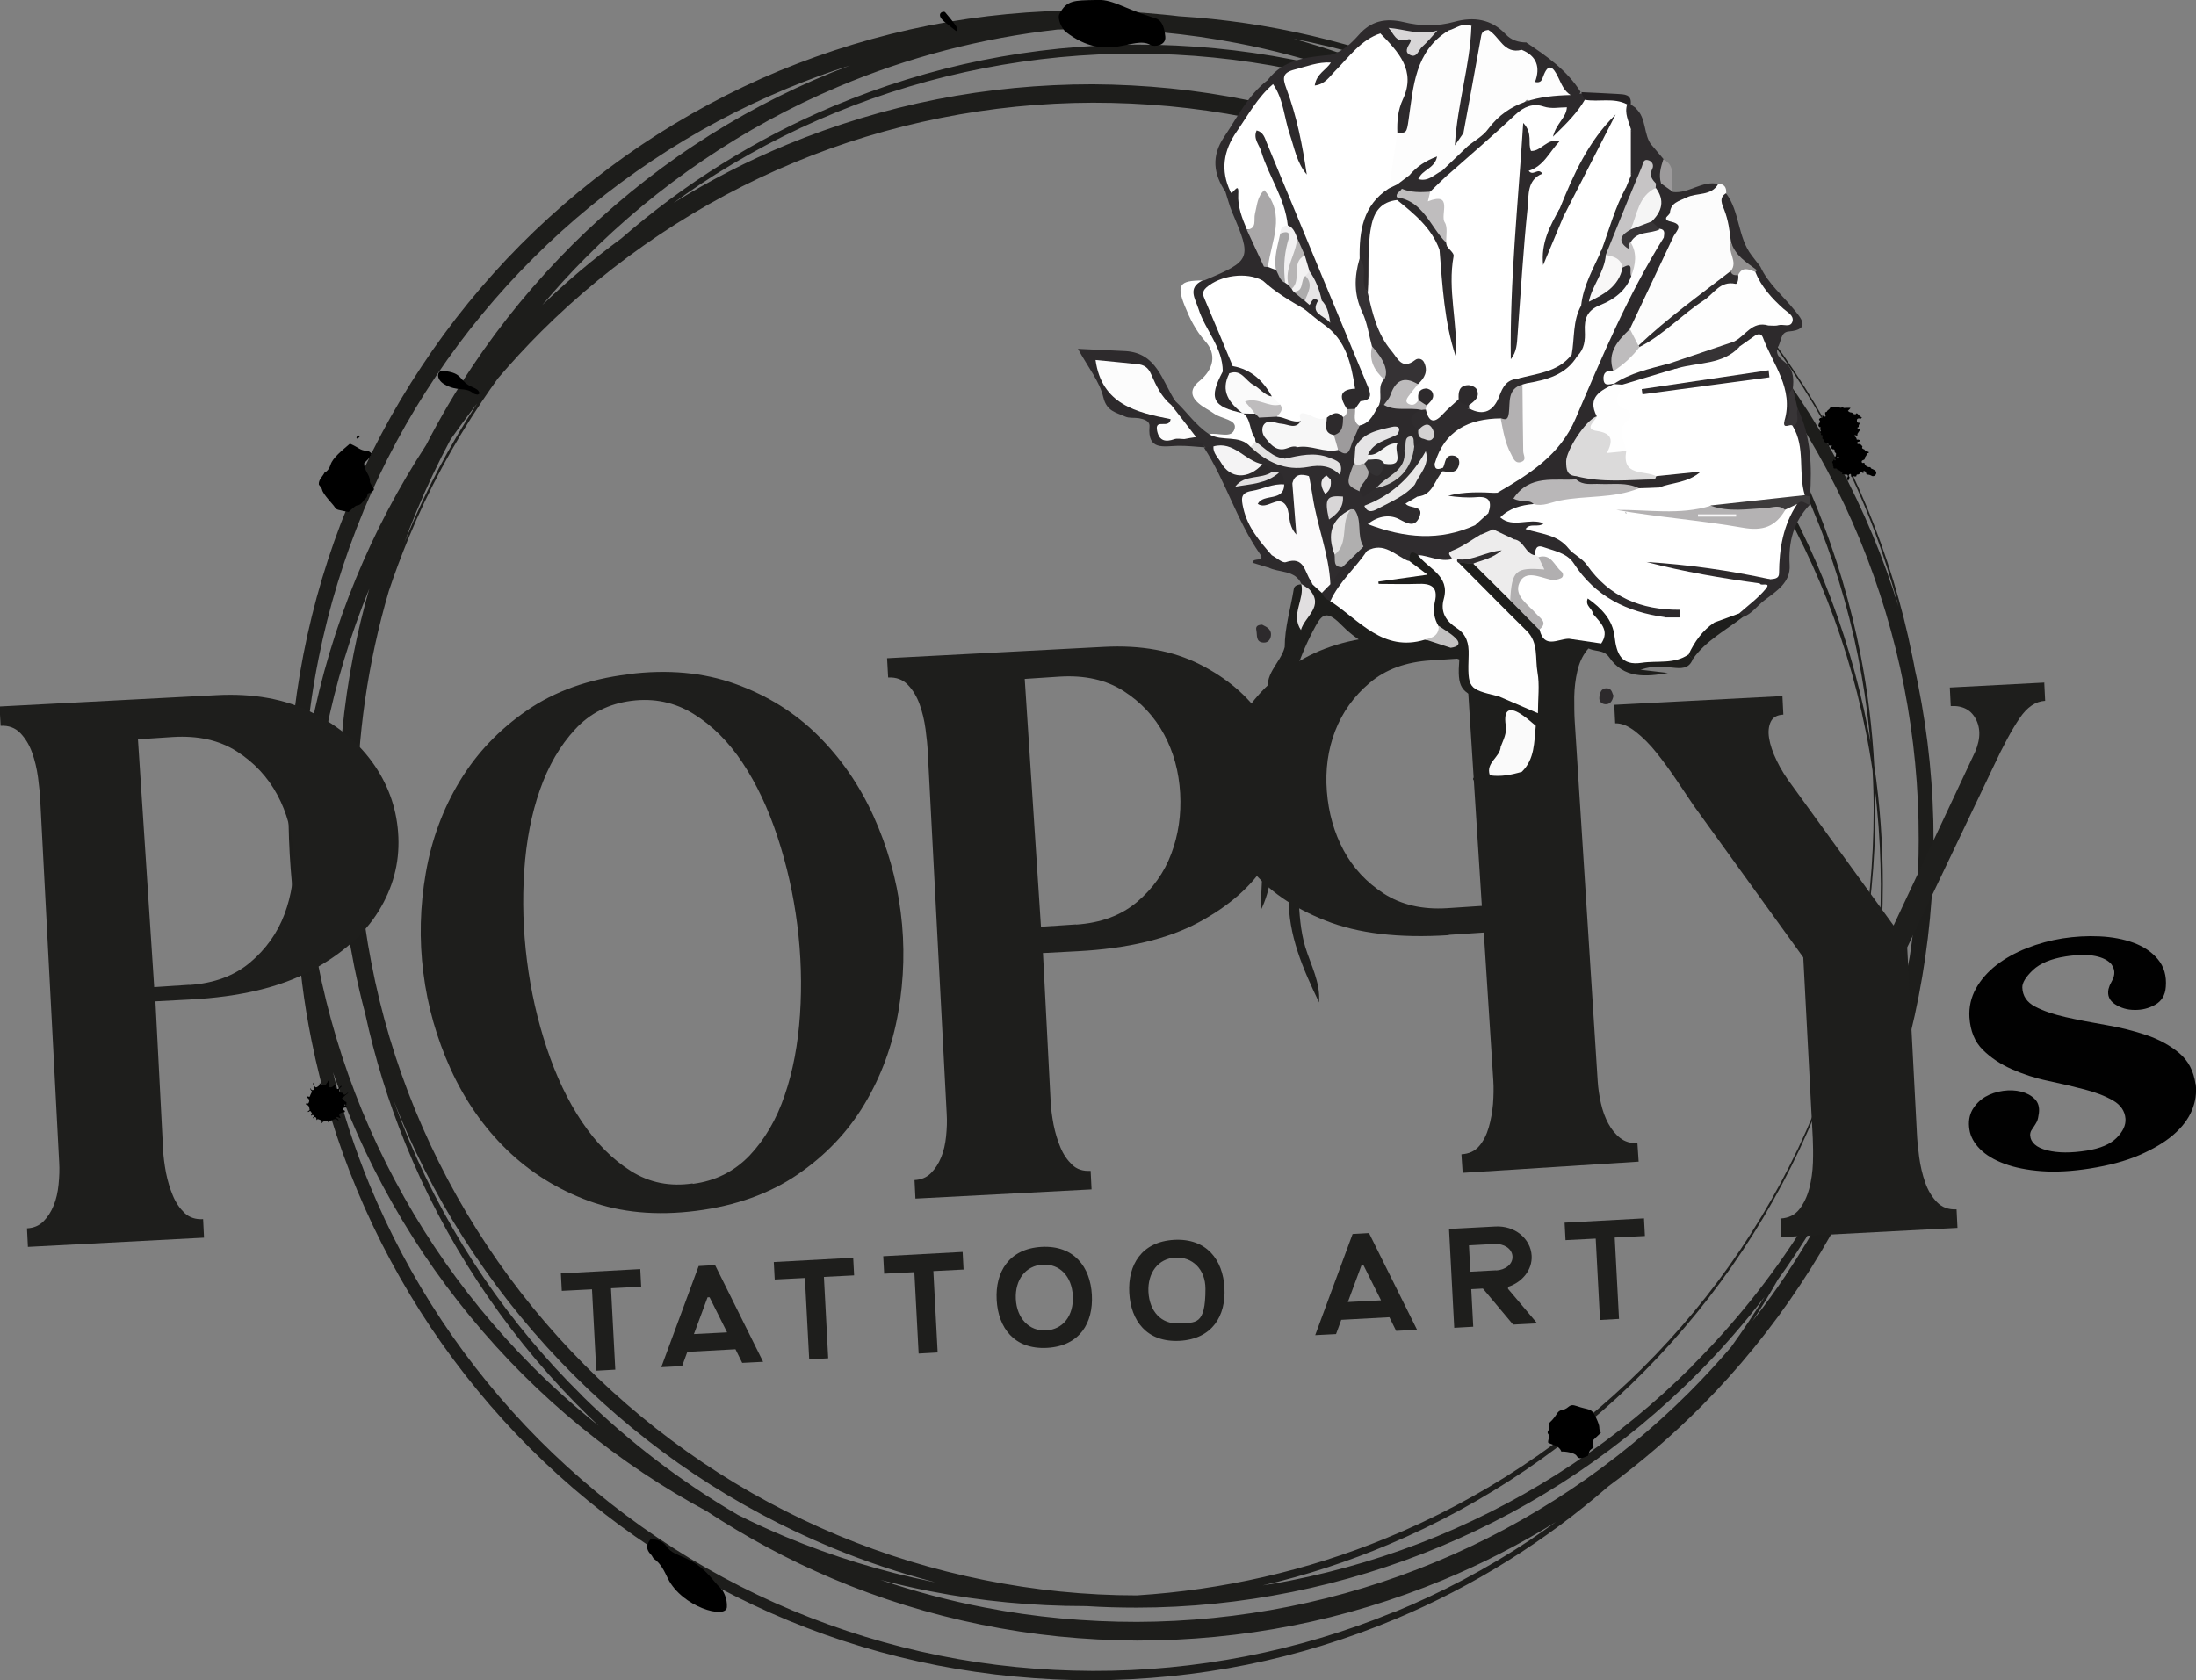 <?xml version="1.0" encoding="UTF-8"?><svg id="a" xmlns="http://www.w3.org/2000/svg" viewBox="0 0 143.26 109.63"><rect x="0" y="0" width="143.26" height="109.63" fill="#808080" stroke="none"/><path d="m125.13,44.66c-.06-.31-.13-.62-.2-.94-.06-.31-.11-.62-.18-.92-.66-3.32-1.66-6.57-2.95-9.69-1.3-3.12-2.9-6.12-4.77-8.93-1.88-2.81-4.03-5.44-6.41-7.83-2.38-2.4-4.99-4.56-7.79-6.46-2.8-1.9-5.78-3.52-8.9-4.83-5.39-2.28-11.17-3.64-17.02-4-.34-.04-.68-.08-1.02-.11-1.7-.17-3.4-.26-5.1-.27-3.41,0-6.82.32-10.17.98-3.35.66-6.63,1.66-9.78,2.96-3.15,1.31-6.17,2.94-9,4.84-2.83,1.91-5.47,4.09-7.88,6.51-2.4,2.42-4.57,5.08-6.45,7.93-1.89,2.84-3.49,5.87-4.79,9.03-1.3,3.16-2.28,6.44-2.93,9.79-.65,3.35-.98,6.76-.97,10.17,0,2.52.19,5.04.56,7.53.13,2.5.44,5,.94,7.46.67,3.34,1.66,6.62,2.97,9.76,1.31,3.15,2.93,6.16,4.82,8.99,1.9,2.83,4.07,5.47,6.47,7.87,2.41,2.4,5.05,4.57,7.88,6.45,2.83,1.89,5.84,3.49,8.97,4.79,3.14,1.3,6.4,2.28,9.73,2.93,3.33.65,6.72.97,10.11.97,3.39-.01,6.78-.35,10.1-1.02,3.32-.67,6.57-1.68,9.7-2.99,5.04-2.12,9.73-5.05,13.85-8.64,2.16-1.59,4.19-3.34,6.08-5.24,2.4-2.42,4.57-5.08,6.45-7.93,1.89-2.84,3.49-5.87,4.79-9.03,1.3-3.16,2.28-6.44,2.93-9.79.65-3.35.98-6.76.97-10.17,0-3.41-.34-6.82-1.01-10.16Zm-12.16,43.19c-.9,1.05-1.84,2.07-2.81,3.04-4.72,4.71-10.37,8.49-16.52,11.04-6.15,2.56-12.8,3.88-19.47,3.9-3.33,0-6.66-.3-9.94-.94-2.3-.44-4.57-1.05-6.79-1.8,1.07.28,2.15.53,3.24.74,3.33.65,6.72.97,10.11.97.02,0,.04,0,.06,0,1.1.07,2.21.1,3.31.1,3.4,0,6.79-.35,10.12-1.02,3.33-.67,6.59-1.67,9.72-2.98,3.13-1.31,6.13-2.93,8.95-4.83,2.81-1.9,5.44-4.08,7.83-6.48,1.55-1.56,2.99-3.22,4.33-4.96-.36.58-.72,1.15-1.1,1.71-.34.51-.69,1.01-1.05,1.51ZM20.74,62.87c-.15-.77-.28-1.55-.4-2.33-.05-.94-.07-1.88-.07-2.82,0-3.35.34-6.69,1-9.97.64-3.19,1.59-6.32,2.82-9.33-.4,1.41-.75,2.84-1.03,4.28-.66,3.35-.98,6.77-.98,10.19.01,3.42.36,6.83,1.03,10.18.21,1.02.44,2.04.71,3.05.63,2.9,1.51,5.76,2.63,8.51,2.54,6.28,6.33,12.06,11.08,16.91.5.51,1,1,1.52,1.49-1.53-1.23-3-2.54-4.38-3.93-2.36-2.38-4.49-4.98-6.34-7.77-1.85-2.79-3.43-5.76-4.71-8.86-1.27-3.1-2.24-6.32-2.88-9.6ZM70.8,1.88c3.33,0,6.66.3,9.94.94,2.3.44,4.57,1.05,6.79,1.8-1.07-.28-2.15-.53-3.24-.74-3.33-.65-6.72-.97-10.11-.97-3.39.01-6.78.35-10.1,1.02-3.32.67-6.57,1.68-9.7,2.99-5.04,2.12-9.73,5.05-13.85,8.64-1.81,1.33-3.53,2.78-5.15,4.34.9-1.06,1.83-2.09,2.81-3.07,2.35-2.37,4.93-4.51,7.69-6.38,2.76-1.87,5.7-3.48,8.78-4.78,4.55-1.93,9.39-3.19,14.31-3.74.61-.02,1.22-.04,1.84-.04Zm36.18,14.74c2.39,2.35,4.55,4.94,6.44,7.72,1.89,2.78,3.51,5.75,4.82,8.85,1.31,3.1,2.31,6.34,2.97,9.64.33,1.65.59,3.32.75,5,.02.2.04.39.06.59-.05-.27-.1-.53-.15-.8-.64-3.32-1.61-6.58-2.88-9.72-2.54-6.28-6.33-12.06-11.08-16.91-2.38-2.43-4.99-4.62-7.8-6.54-2.81-1.92-5.8-3.56-8.94-4.89-3.13-1.33-6.4-2.34-9.74-3.02-1.67-.34-3.36-.6-5.05-.77-1.7-.17-3.4-.26-5.1-.27-3.41,0-6.82.32-10.17.98-3.35.66-6.63,1.66-9.78,2.96-2.56,1.06-5.04,2.34-7.39,3.8.57-.41,1.14-.81,1.72-1.2,2.8-1.86,5.78-3.44,8.89-4.71,6.21-2.55,12.92-3.85,19.62-3.83,3.35.01,6.7.34,9.98,1,3.28.66,6.5,1.65,9.59,2.94,1.05.44,2.08.91,3.09,1.42,3.68,2.15,7.1,4.76,10.14,7.75Zm15.25,36.27c0,3.37-.32,6.75-.97,10.06-.65,3.31-1.64,6.56-2.93,9.67-1.29,3.12-2.9,6.1-4.78,8.9-1.88,2.8-4.04,5.4-6.43,7.78-2.39,2.37-5.01,4.51-7.81,6.36-2.8,1.86-5.78,3.44-8.89,4.71-5.17,2.13-10.69,3.38-16.26,3.73-3.34,0-6.68-.34-9.95-1-3.28-.66-6.49-1.64-9.57-2.93-3.08-1.29-6.04-2.88-8.81-4.75-2.77-1.87-5.36-4.01-7.72-6.38-2.35-2.37-4.48-4.97-6.33-7.76-1.85-2.78-3.42-5.75-4.69-8.84-1.27-3.09-2.23-6.31-2.86-9.59-.64-3.28-.95-6.62-.94-9.96.01-4.84.71-9.67,2.07-14.31.39-1.18.83-2.34,1.3-3.49,1.29-3.12,2.9-6.1,4.78-8.9.34-.51.69-1.01,1.05-1.51.9-1.05,1.84-2.07,2.81-3.04,4.72-4.71,10.37-8.49,16.52-11.04,6.15-2.56,12.8-3.88,19.47-3.9,3.33,0,6.66.3,9.94.94,3.27.63,6.49,1.59,9.58,2.84,6.19,2.51,11.88,6.26,16.66,10.96,2.39,2.35,4.55,4.94,6.44,7.72,1.89,2.78,3.51,5.75,4.82,8.85,1.31,3.1,2.31,6.34,2.97,9.64.18.87.33,1.75.46,2.63.05.86.07,1.73.07,2.59ZM31.12,26.34c-1.8,2.75-3.34,5.66-4.59,8.7-.08.19-.16.38-.23.58.27-.76.56-1.51.87-2.25.66-1.59,1.4-3.15,2.21-4.67.56-.8,1.14-1.59,1.74-2.36Zm6.87,64.74c-2.39-2.35-4.55-4.94-6.44-7.72-1.89-2.78-3.51-5.75-4.82-8.85-.38-.91-.74-1.83-1.07-2.76.14.37.29.73.44,1.1,1.31,3.15,2.93,6.17,4.84,9,1.9,2.83,4.08,5.47,6.49,7.88,2.41,2.4,5.05,4.58,7.88,6.47,2.83,1.89,5.85,3.5,8.99,4.8,2.18.9,4.42,1.65,6.69,2.24-.06-.01-.12-.02-.17-.03-3.28-.66-6.5-1.65-9.59-2.94-1.05-.44-2.08-.91-3.09-1.42-3.68-2.15-7.1-4.76-10.14-7.75Zm72.38-1.92c-2.38,2.37-4.98,4.51-7.77,6.37-2.79,1.86-5.76,3.44-8.85,4.72-3.1,1.28-6.32,2.24-9.6,2.89-.59.12-1.18.22-1.77.31,2.81-.65,5.56-1.55,8.21-2.67,6.24-2.63,11.95-6.5,16.7-11.32,2.38-2.41,4.52-5.04,6.39-7.86,1.87-2.82,3.46-5.82,4.75-8.95,1.29-3.13,2.27-6.38,2.92-9.7.66-3.32.99-6.7.99-10.08,0-.42,0-.84-.01-1.25.04.34.08.69.11,1.03.17,1.68.25,3.37.26,5.05,0,3.37-.32,6.75-.97,10.06-.65,3.31-1.64,6.56-2.93,9.67-.38.91-.79,1.82-1.22,2.71-2.06,3.26-4.49,6.29-7.22,9.01Zm8.55-11.67c1.29-3.13,2.27-6.38,2.92-9.7.66-3.32.99-6.7.99-10.08,0-2.6-.18-5.19-.56-7.76-.13-2.4-.42-4.8-.88-7.16-.64-3.32-1.61-6.58-2.88-9.72-2.54-6.28-6.33-12.06-11.08-16.91-.5-.51-1-1-1.52-1.49,1.53,1.23,3,2.54,4.38,3.93,2.36,2.38,4.49,4.98,6.34,7.77,1.85,2.79,3.43,5.76,4.71,8.86,1.27,3.1,2.24,6.32,2.88,9.6.64,3.29.96,6.63.95,9.98,0,2.56-.2,5.11-.59,7.64-.03.15-.06.31-.09.46-.67,3.3-1.66,6.53-2.96,9.63-.96,2.3-2.09,4.52-3.37,6.65.26-.57.5-1.13.74-1.71ZM102.73,10.05c1.4.93,2.76,1.93,4.06,3,1.3,1.07,2.55,2.2,3.75,3.39,2.38,2.38,4.54,5,6.41,7.8,1.87,2.8,3.47,5.8,4.75,8.92.86,2.09,1.57,4.24,2.15,6.42-.49-1.59-1.05-3.15-1.69-4.68-1.31-3.15-2.93-6.16-4.82-8.99-1.9-2.83-4.07-5.47-6.47-7.87-2.41-2.4-5.05-4.57-7.88-6.45-1.33-.89-2.7-1.71-4.11-2.47-2.59-1.7-5.33-3.18-8.18-4.39-2.05-.87-4.16-1.6-6.31-2.2,3.22.63,6.39,1.56,9.44,2.8,3.11,1.27,6.1,2.85,8.91,4.71ZM23.71,33.34c1.29-3.08,2.88-6.04,4.74-8.81,1.86-2.77,4-5.36,6.36-7.71,4.72-4.71,10.37-8.49,16.52-11.04,1.35-.56,2.73-1.07,4.13-1.51-.4.15-.79.3-1.19.46-3.15,1.28-6.18,2.88-9.02,4.77-1.42.94-2.79,1.96-4.11,3.04-1.32,1.08-2.59,2.23-3.8,3.43-2.41,2.41-4.6,5.06-6.5,7.9-1.11,1.66-2.13,3.39-3.04,5.17-1.8,2.76-3.34,5.68-4.59,8.73-1.3,3.16-2.28,6.44-2.93,9.79-.15.75-.27,1.5-.39,2.25.14-2.31.44-4.61.9-6.88.66-3.28,1.64-6.49,2.92-9.58Zm67.19,71.86c-6.21,2.55-12.92,3.85-19.62,3.83-3.35-.01-6.7-.34-9.98-1-3.28-.66-6.5-1.65-9.59-2.94-3.09-1.29-6.05-2.89-8.82-4.76-2.78-1.87-5.37-4.02-7.73-6.39-2.36-2.38-4.49-4.98-6.34-7.77-1.85-2.79-3.43-5.76-4.71-8.86-.98-2.38-1.78-4.84-2.39-7.35.34.96.7,1.92,1.09,2.86,1.31,3.15,2.93,6.16,4.82,8.99,1.9,2.83,4.07,5.47,6.47,7.87,2.41,2.4,5.05,4.57,7.88,6.45,1.33.89,2.7,1.71,4.11,2.47,2.59,1.7,5.33,3.18,8.18,4.39,3.13,1.33,6.4,2.34,9.74,3.02,1.67.34,3.36.6,5.05.77,1.7.17,3.4.26,5.1.27,3.41,0,6.82-.32,10.17-.98,3.35-.66,6.63-1.66,9.78-2.96,2.56-1.06,5.04-2.34,7.39-3.8-.57.41-1.14.81-1.72,1.2-2.8,1.86-5.78,3.44-8.89,4.71Zm25.62-22.02c-.69,1.03-1.42,2.04-2.19,3.02.59-.89,1.14-1.8,1.67-2.73.42-.57.82-1.16,1.21-1.75,1.55-2.34,2.91-4.82,4.06-7.39,0,.01-.01.03-.02.04-1.29,3.08-2.88,6.04-4.74,8.81Z" style="fill:#1d1d1b;"/><path d="m41.77,82.82l.06,1.14-1.97.1.28,5.31-1.24.07-.28-5.31-1.97.1-.06-1.14,5.18-.28Z" style="fill:#1e1e1c;"/><path d="m49.78,88.86l-1.36.07-.44-.89-3.14.17-.34.93-1.36.07,2.44-6.6,1.07-.06,3.13,6.3Zm-2.35-1.93l-1.14-2.28h-.13s-.89,2.4-.89,2.4l2.15-.11Z" style="fill:#1e1e1c;"/><path d="m55.66,82.08l.06,1.14-1.97.1.28,5.31-1.24.07-.28-5.31-1.97.1-.06-1.14,5.18-.28Z" style="fill:#1e1e1c;"/><path d="m62.8,81.7l.06,1.14-1.97.1.28,5.31-1.24.07-.28-5.31-1.97.1-.06-1.14,5.18-.28Z" style="fill:#1e1e1c;"/><path d="m71.23,84.49c.1,1.82-.78,3.34-2.93,3.46-2.14.11-3.18-1.31-3.28-3.13-.1-1.82.8-3.34,2.93-3.46,2.12-.11,3.18,1.31,3.28,3.13Zm-1.24.07c-.07-1.29-.86-2.1-1.97-2.04s-1.81.99-1.75,2.24.86,2.11,1.97,2.05,1.81-.96,1.75-2.25Z" style="fill:#1e1e1c;"/><path d="m79.88,84.03c.1,1.82-.78,3.34-2.93,3.46-2.14.11-3.18-1.31-3.28-3.13-.1-1.82.8-3.34,2.93-3.46,2.12-.11,3.18,1.31,3.28,3.13Zm-1.24.07c0-1.29-.86-2.1-1.97-2.04s-1.81.99-1.75,2.24c.07,1.29.86,2.11,1.97,2.05,1.11-.06,1.75.15,1.75-2.25Z" style="fill:#1e1e1c;"/><path d="m92.44,86.77l-1.36.07-.44-.89-3.14.17-.34.93-1.36.07,2.44-6.6,1.07-.06,3.13,6.3Zm-2.35-1.93l-1.14-2.28h-.13s-.89,2.4-.89,2.4l2.15-.11Z" style="fill:#1e1e1c;"/><path d="m100.29,86.35l-1.58.08-1.97-2.35-.76.04.13,2.45-1.24.07-.34-6.45,3.02-.16c1.27-.07,2.31.79,2.37,1.91h0c.05.91-.6,1.72-1.54,2.03v.13s1.91,2.26,1.91,2.26Zm-2.69-3.45c.59-.03,1.1-.4,1.07-.92h0c-.03-.52-.58-.84-1.16-.81l-1.68.09.09,1.72,1.68-.09Z" style="fill:#1e1e1c;"/><path d="m107.25,79.51l.06,1.14-1.97.1.28,5.31-1.24.07-.28-5.31-1.97.1-.06-1.14,5.18-.28Z" style="fill:#1e1e1c;"/><path d="m10.14,65.35l.5,9.67c.02.46.09.97.19,1.51.11.54.26,1.04.45,1.49.19.46.45.83.76,1.13.31.29.71.43,1.21.4l.06,1.21-11.49.6-.06-1.21c.43-.02.79-.17,1.07-.45.28-.28.5-.62.67-1.04.17-.41.27-.87.32-1.37.05-.5.07-.98.04-1.45l-1.23-23.53c-.02-.46-.07-.99-.15-1.58-.08-.59-.21-1.13-.39-1.63-.18-.5-.44-.93-.77-1.27-.33-.34-.76-.5-1.28-.47l-.07-1.26,14.14-.74c2.42-.13,4.5.25,6.26,1.14,1.76.89,3.11,2.04,4.07,3.45.96,1.41,1.48,2.97,1.55,4.68.07,1.71-.36,3.31-1.29,4.82-.93,1.51-2.4,2.81-4.41,3.89-2.01,1.08-4.64,1.71-7.9,1.88l-2.28.12Zm2.22-1.08c1.61-.11,2.93-.6,3.96-1.47,1.03-.87,1.78-1.92,2.24-3.15.46-1.22.66-2.54.58-3.95-.08-1.41-.43-2.69-1.05-3.84-.62-1.15-1.5-2.1-2.64-2.83-1.14-.73-2.53-1.04-4.17-.94l-2.28.15,1.06,16.17,2.28-.15Z" style="fill:#1e1e1c;"/><path d="m40.98,43.99c2.59-.33,4.92-.11,7,.64,2.08.75,3.88,1.87,5.38,3.36,1.5,1.49,2.71,3.24,3.62,5.25.91,2.01,1.51,4.11,1.78,6.28.28,2.17.22,4.35-.16,6.53-.38,2.18-1.11,4.17-2.2,5.99-1.08,1.81-2.54,3.35-4.37,4.6-1.83,1.25-4.04,2.04-6.62,2.37-2.59.33-4.91.11-6.98-.64-2.07-.76-3.86-1.88-5.38-3.36-1.52-1.48-2.73-3.23-3.65-5.25-.91-2.01-1.51-4.11-1.78-6.28-.28-2.17-.22-4.35.16-6.53.38-2.18,1.12-4.18,2.22-5.99,1.1-1.82,2.56-3.35,4.37-4.6,1.81-1.25,4.01-2.04,6.6-2.36Zm4.21,33.26c1.48-.19,2.71-.81,3.71-1.85.99-1.05,1.76-2.36,2.29-3.93.54-1.57.87-3.33,1-5.27.13-1.94.07-3.9-.18-5.87-.25-1.97-.68-3.88-1.29-5.73-.61-1.85-1.37-3.46-2.28-4.83-.91-1.37-1.97-2.43-3.2-3.19-1.22-.75-2.57-1.04-4.05-.85-1.48.19-2.71.81-3.68,1.87-.98,1.06-1.74,2.38-2.29,3.95-.55,1.57-.89,3.33-1.02,5.27-.13,1.94-.07,3.9.18,5.87.25,1.97.68,3.87,1.29,5.7.61,1.83,1.37,3.44,2.3,4.82.93,1.38,1.99,2.45,3.2,3.21,1.21.76,2.55,1.02,4.02.8Z" style="fill:#1e1e1c;"/><path d="m68.04,62.2l.5,9.67c.02.46.09.97.19,1.51.11.54.26,1.04.45,1.49.19.46.45.83.76,1.13.31.3.71.43,1.21.4l.06,1.21-11.49.6-.06-1.21c.43-.02.79-.17,1.07-.45.28-.28.5-.62.67-1.04.17-.41.27-.87.32-1.37.05-.5.07-.98.04-1.45l-1.23-23.53c-.02-.46-.07-.99-.15-1.58-.08-.59-.21-1.13-.39-1.63-.18-.5-.44-.93-.77-1.27-.33-.34-.76-.5-1.28-.47l-.07-1.26,14.14-.74c2.42-.13,4.5.25,6.26,1.14,1.76.89,3.11,2.04,4.07,3.45.96,1.41,1.48,2.97,1.55,4.68.07,1.71-.36,3.31-1.29,4.82-.93,1.51-2.4,2.81-4.41,3.89-2.01,1.08-4.64,1.71-7.9,1.88l-2.28.12Zm2.17-1.87c1.61-.11,2.93-.6,3.96-1.47,1.03-.87,1.78-1.92,2.24-3.15.46-1.22.66-2.54.58-3.95-.08-1.41-.43-2.69-1.05-3.84-.62-1.15-1.5-2.1-2.64-2.83-1.14-.73-2.53-1.04-4.17-.94l-2.28.15,1.06,16.17,2.28-.15Z" style="fill:#1e1e1c;"/><path d="m94.51,61.02c-3.25.21-5.94-.11-8.06-.96-2.12-.84-3.73-1.96-4.83-3.35-1.1-1.39-1.71-2.94-1.84-4.64-.12-1.7.21-3.31,1-4.82.79-1.51,2.01-2.81,3.65-3.9,1.64-1.08,3.67-1.7,6.09-1.86l14.13-.9.08,1.25c-.53.03-.93.24-1.22.61-.29.38-.49.82-.61,1.35-.12.52-.19,1.08-.2,1.67,0,.59,0,1.12.03,1.58l1.5,23.51c.03.46.1.94.21,1.43.11.49.27.93.48,1.32.21.39.47.71.78.95.31.24.68.35,1.12.33l.08,1.21-11.48.73-.08-1.21c.5-.03.88-.21,1.16-.54.28-.33.48-.73.62-1.21.14-.48.23-.99.28-1.53.04-.55.05-1.05.02-1.52l-.62-9.67-2.28.15Zm2.16-1.91l-1.03-16.17-2.28.15c-1.64.1-2.98.59-4.01,1.47-1.03.87-1.78,1.92-2.25,3.14-.47,1.22-.65,2.54-.54,3.94.11,1.4.47,2.68,1.09,3.84.62,1.15,1.5,2.1,2.63,2.83,1.14.73,2.51,1.05,4.12.95l2.28-.15Z" style="fill:#1e1e1c;"/><path d="m133.36,44.52l.06,1.21c-.62.03-1.18.41-1.67,1.14-.49.72-1.06,1.77-1.7,3.14l-5.63,11.81.63,12.09c.02.46.07.99.15,1.58.08.59.21,1.14.39,1.66.18.52.44.95.77,1.29.33.34.76.5,1.28.47l.06,1.21-11.49.6-.06-1.21c.53-.03.94-.23,1.23-.6.29-.37.51-.83.65-1.36.14-.54.22-1.1.24-1.69.02-.59.01-1.12-.01-1.58l-.62-11.81-7.14-9.89c-.3-.45-.67-.99-1.09-1.62-.42-.63-.86-1.23-1.31-1.8-.45-.57-.92-1.04-1.4-1.42-.49-.38-.93-.56-1.33-.54l-.06-1.21,10.97-.57.06,1.21c-.4.02-.68.17-.82.46-.14.29-.18.65-.11,1.08.07.43.23.92.5,1.47.26.55.61,1.1,1.04,1.67l6.58,9.08,5.16-10.99c.48-.93.56-1.72.25-2.39-.31-.67-.87-.98-1.68-.94l-.06-1.21,6.14-.32Z" style="fill:#1e1e1c;"/><path d="m143.24,70.73c.07.58-.01,1.16-.25,1.73-.24.57-.64,1.1-1.21,1.59-.57.49-1.31.93-2.21,1.32-.9.39-1.99.68-3.25.88-1.16.18-2.2.24-3.14.17-.93-.07-1.74-.23-2.41-.48-.68-.25-1.21-.57-1.6-.96-.39-.39-.62-.82-.69-1.27-.08-.5-.01-.93.19-1.29.21-.36.49-.64.84-.85.35-.2.74-.33,1.16-.39.43-.06.82-.04,1.18.05.36.09.66.25.89.48.23.23.32.54.27.93-.03.24-.07.41-.12.53-.06.11-.12.22-.19.32-.07.1-.13.19-.18.27-.05.08-.08.19-.08.31.03.48.4.81,1.11.99.71.18,1.57.18,2.58.02.89-.14,1.54-.42,1.95-.83.41-.41.61-.83.58-1.25-.04-.5-.31-.9-.81-1.19-.5-.29-1.12-.53-1.85-.72-.73-.19-1.52-.38-2.38-.56-.86-.18-1.65-.44-2.39-.77-.74-.33-1.37-.75-1.89-1.27-.52-.52-.8-1.22-.86-2.1-.04-.67.1-1.3.42-1.88.32-.58.77-1.09,1.33-1.53.57-.44,1.23-.81,1.99-1.11.76-.3,1.54-.51,2.35-.64.79-.12,1.59-.17,2.41-.13.82.04,1.56.18,2.21.42.65.24,1.18.59,1.58,1.07.4.48.58,1.08.52,1.81-.04.54-.27.92-.69,1.16-.42.24-.87.35-1.35.34-.48,0-.9-.13-1.27-.37-.37-.24-.51-.57-.43-.98.04-.15.09-.29.16-.41.07-.12.12-.24.17-.36.04-.12.06-.25.05-.39-.01-.14-.07-.29-.18-.46-.21-.26-.57-.45-1.07-.55-.5-.1-1.15-.09-1.93.03-.95.15-1.66.45-2.13.89-.47.45-.7.83-.69,1.14.02.55.3.96.83,1.24.53.28,1.2.51,2,.69.8.18,1.67.35,2.61.51.94.16,1.82.38,2.65.66.83.28,1.54.67,2.14,1.17.6.5.95,1.18,1.07,2.03Z" style="fill:#010101;"/><path d="m112.1,11.99c.4.02.54.25.51.63.04,1.09.72,2.04.66,3.15-.08.66.33,1.35-.12,1.98-2.02,1.74-4.01,3.53-6.31,4.92-.57-.17-.67-.64-.73-1.14.56-2.16,1.84-3.99,2.73-6.01.09-.25.18-.47.04-.76-.48-1.04-.24-1.53.83-2,.78-.34,1.64-.38,2.4-.77Z" style="fill:#fcfcfc;"/><path d="m76.66,26.16c.76.7,1.33,1.59,2.22,2.17.89.4,2-.25,2.81.55,1.41,1.45,3.22,1.37,4.87,1.29-.8-.42-1.85.17-2.81-.21-.07-.65.43-.82.87-1.04.83-.26,1.63.1,2.44.15.44.15.8-.05,1.15-.29.21.03.33.16.41.35.11.32.09.64.02.96-.17.62-.55,1.25.09,1.83.13.12.25.25.34.4.09.14.17.29.28.42.77.23,1.25-.38,1.85-.63.41-.17.68-.62,1.19-.6.34.21.35.51.26.85-.05.12-.18.26-.14.37.2.47.66.89.08,1.42-.51.46-1,.24-1.52.07-.22-.07-.44-.12-.67-.02,1.95.53,3.89.39,5.83-.13.14.02.26.07.37.15.13.17.18.36.16.56-.34,1.07-1.66.96-2.18,1.82-.63.32-1.24.08-1.84-.1-.34-.17-.65,0-.96.12-.89-.1-1.63-.85-2.6-.58-.2-.03-.35-.14-.47-.3-.45-.65-.3-1.46-.57-2.15-.12-.4-.42-.67-.64-1-.07-.09-.14-.18-.2-.27-.2-.27-.42-.53-.63-.79-.11-.12-.22-.23-.36-.31-.32-.16-.62,0-.93.06-.33.05-.65.16-.93.35-.16.09-.32.12-.5.1-.11-.03-.2-.09-.28-.17-.13-.16-.21-.37-.41-.47-.15-.06-.3-.11-.45-.18-.25-.13-.47-.32-.76-.36-1.03-.24-1.74-1.31-2.93-1.13-.2-.04-.37-.15-.55-.25h.03c-.37-.47-1.02.08-1.39-.4-.2-.27.71-.18.17-.63-.51-.43-.94-.98-1.08-1.68.03-.2.11-.35.35-.32Z" style="fill:#2f2c2e;"/><path d="m81.58,29.16c-.73-.83-1.87-.31-2.7-.83.58-.13,1.51.35,1.67-.39.13-.56-.87-.61-1.33-.94-.33-.24-.71-.41-1.01-.67-.57-.48-.57-.97.03-1.46.94-.77,1.15-1.76.38-2.61-.63-.7-1-1.48-1.34-2.32-.53-1.35-.34-1.64,1.17-1.64-.4,1.57.63,2.74,1.15,4.04.24.6.51,1.15.34,1.81q-.39,1.81,1.24,2.65c.72.35.74,1.06.87,1.71.02.14.01.27-.02.41-.09.2-.21.35-.46.24Z" style="fill:#fff;"/><path d="m95.88,36.54c-.25-.02-.48,0-.66.18.3.01.6.03.89.05.06-.02.11-.04.17-.06-.13-.07-.26-.12-.4-.17Z" style="fill:#2d2a2c;"/><path d="m110.16,42.7h0s-.09-.05-.14-.05c-.94.08-1.88.16-2.82.21-.82.04-1.36-.29-1.5-1.18-.15-.92-.58-1.7-1.3-2.3-.29-.25-.64-.69-1.02-.35-.38.35.05.72.26,1.06.44.55.71,1.16.81,1.85-.52-.55-1.28-.31-1.9-.51-.64-.18-1.45.36-1.95-.44-.45-.82-1.38-1.17-1.86-1.96-.77-.84-1.41-1.81-2.46-2.32-.06.02-.11.04-.17.06-.29-.02-.59-.04-.89-.05-.02.01-.03.02-.05.04.6,1.31,1.83,2.06,2.78,3.04,1.31,1.36,2.11,2.88,2.1,4.79,0,1.39-.03,1.44-1.28.96-.36-.13-.71-.28-1.09-.33-.05-.1-.13-.18-.24-.2-1.17-.27-1.4-1.1-1.33-2.15.05-.8-.24-1.49-.82-2.06-.43-.41-.84-.89-.77-1.51.18-1.62-.68-2.5-2.02-3.09-.56-.42-.52.04-.57.38.03.34.13.63.54.6.03,0,.2.12.22.13-.81-.13-1.41.05-2.02.17-.33.06-.84.04-.84.48s.53.51.84.46c1.81-.28,2.74.47,2.84,2.29.21.5.88.67,1.08,1.18-.49-.2-1.02-.31-1.53-.46-2.08.36-3.73-.45-5.16-1.87-.22-.22-.51-.36-.78-.52-.26-.16-.51-.33-.74-.54-.23-.2-.44-.44-.78-.47-.2.06-.3.21-.33.41.3.77-.06,1.37-.38,1.98.14-.71.52-1.41.16-2.16-.05-.05-.09-.1-.14-.15-.21.03-.47.06-.51.32-.2,1.26-.59,2.49-.59,3.78-.26,1.06-1.49,1.84-.98,3.09.27.65.12,1.22.05,1.84-.28,2.4-.97,4.79-.41,7.24-.08,1.68-.16,3.37-.24,5.05.7-1.43.83-2.91.75-4.42.66-.13.91.17.93.8.03.91.1,1.81.16,2.71-.04,2.5.94,4.7,1.98,6.88.1-1.31-.54-2.44-.9-3.62-.64-2.16-.26-4.41-.78-6.57-.02-.41-.23-.72-.65-.74-.71-.04-.8-.5-.74-1.03.46-4.18.64-8.42,2.67-12.27.52-.99.78-1.49,1.81-.45.95.97,2.25,1.87,3.57,1.68,1.54-.22,2.83.11,4.17.62-.14,1.83.07,2.16,1.66,2.68,1.34.47,1.05,1.47.79,2.46-.03.05-.06.1-.08.15-.44.76-.87,1.53-1.3,2.3-.05.05-.12.1-.16.16-.02.03,0,.12.03.13,1.19.52,2.33.54,3.39-.34,1.17-.64,1.18-1.76,1.17-2.89.25-.97.09-1.97.22-2.94.11-.84-.69-1.94,0-2.39.63-.41,1.73-.09,2.63-.09.43.3,1.05.08,1.43.63.95,1.39,2.39,1.28,3.83,1.02-.47-.05-.94-.11-1.79-.21.94-.31,1.51-.2,2.06-.14.57.06,1.1.11,1.35-.55-.09-.1-.18-.2-.27-.31Zm-10.85,7.5s-.09-.03-.14-.04c-.62,0-1.23.11-1.84.15.29-.48.79-.88.58-1.54.34-.14.43-.47.53-.79q.39-1.25,1.54-.43s.05.03.08.04c-.44.81-.6,1.71-.75,2.61Z" style="fill:#1e1e1c;"/><path d="m77.27,28.65c.36.38,1.06-.07,1.33.54-.58-.04-1.17-.11-1.75-.1-.93.02-2,.33-1.86-1.26.03-.37-.37-.48-.68-.54-.3-.05-.65.01-.91-.11-.58-.27-1.2-.33-1.42-1.25-.25-1.05-1.01-1.98-1.66-3.17,1.18.06,2.14.1,3.1.15,2.05.12,2.39,1.95,3.25,3.26-.08.09-.15.19-.23.28-.45.1-.72-.21-.84-.53-.64-1.66-1.94-2.12-3.59-1.97.39,1.42,1.27,2.3,2.78,2.71.56.15,2.33-.36,1.41,1.49-.11.22.85,0,1.08.5Z" style="fill:#2d2a2c;"/><path d="m79.77,24.24c0-1.57-1.15-2.7-1.59-4.1-.21-.66-.73-1.36.27-1.84.05,0,.09,0,.13-.01,3.06-1.29,3.1-1.4,1.79-4.47-.17-.41-.28-.85-.42-1.28.05-.13.13-.24.23-.34.57-.46.82-.14.9.41.11.76.27,1.51.53,2.23.24.9.9,1.61,1.09,2.53.06.38.27.8-.25,1.04-.92-.08-1.81-.35-2.74.17-.69.39-.88.74-.52,1.49.56,1.17,1.13,2.35,1.27,3.67-.05.2-.15.36-.32.47-.12.06-.25.07-.37.03Z" style="fill:#2d2a2c;"/><path d="m86.79,3.58c.78-.19,1.35-.74,1.85-1.3.81-.93,1.77-1.11,2.92-.84,1.1.27,2.21.29,3.33-.02,1.24-.34,2.4-.18,3.33.81.37.39.82.53,1.33.54.12.31-.05.51-.29.66-1.09.23-1.6-.69-2.32-1.17-.28-.28-.64-.27-1-.26-.51,0-1,.17-1.51.24-.2.03-.4.04-.59.05-1,.22-1.98.11-2.96-.13-.43-.46-.54.16-.82.25-1.06.75-2.12,1.5-2.88,2.6-.2.3-.47.54-.81.68-.24.1-.52.23-.72-.06-.14-.2-.06-.43.05-.63.21-.35.49-.64.82-.88.48.03.12-.39.28-.54Z" style="fill:#2d2a2c;"/><path d="m78.57,29.2c.19-.02.39-.04.58-.06.79,1.14,1.67,2.07,3.2,1.16.34,0,.4.36.63.5-.22.78-1.02.2-1.33.59.53-.24,1.24-.09,1.77-.54.41.12.32.47.33.76-.25.3-.62.33-.96.43-1.6.47-1.74.84-.9,2.35.35.62,1.05,1,1.19,1.76,0,.35-.15.63-.39.87-.33-.1-.66-.21-.98-.3.02-.39.88,0,.48-.58-1.5-2.16-2.22-4.73-3.64-6.93Z" style="fill:#2d2a2c;"/><path d="m110.43,43.01c-.09-.1-.18-.2-.27-.31h0c.14.04.22.16.27.31Z" style="fill:#2d2a2c;"/><path d="m86.79,3.58c0,.17.4.34,0,.51-.07.05-.15.1-.23.14-.73.42-1.9.19-2.25,1.03-.29.71.36,1.53.51,2.32.21,1.11.59,2.18.77,3.29.05.3.09.69-.29.8-.37.11-.57-.22-.7-.5-.42-.9-.69-1.86-.94-2.82-.23-.87-.39-1.77-.84-2.56-.11-.18-.19-.37-.11-.58,1.04-1.35,2.56-1.48,4.08-1.63Z" style="fill:#2d2a2c;"/><path d="m118.06,32.94c-1.05,1.1-1.4,2.41-1.31,3.93.07,1.14-.87,1.71-1.66,2.31-.46.35-.8.87-1.37,1.08-.2-.06-.34-.17-.33-.4.37-.62.94-1.02,1.5-1.44.3-.23-.23-.22-.14-.4.06-.28.28-.38.5-.5.49-.22.59-.66.59-1.12,0-1.36.43-2.56,1.32-3.59.38-.44.67-.27.92.14Z" style="fill:#2d2a2c;"/><path d="m112.1,11.99c-.46.83-1.4.56-2.08.9-.49.24-1.02.33-1.08.99-.02.2-.64.42.09.59.96.22.16.72.09,1.1-.17-.11-.12-.29-.15-.44-.01.22-.04.42-.31.48-.26-.06-.39-.27-.54-.45-.18-.24-.4-.46-.47-.76.17-.67.41-1.34.19-2.06,0-.13.05-.24.11-.35.1-.08.21-.13.34-.14.47-.01.58.44.85.68,1.04.12,1.91-.78,2.97-.52Z" style="fill:#2d2a2c;"/><path d="m108.36,11.96c-.11,0-.22.02-.32.02-.44-.07-.45-.48-.61-.82-.49.51-.43,1.37-1.12,1.71-.33-.06-.41-.31-.45-.59-.02-.36.11-.67.26-.98q.45-1.33,0-2.82c-.18-.53-.44-1.06-.11-1.62.11-.12.24-.14.37-.05.1.07.21.15.31.22.41.8.23,1.86,1.09,2.47l.74.88c.39.57.15,1.07-.15,1.57Z" style="fill:#2d2a2c;"/><path d="m82.72,5.21c.11.1.22.2.32.3,0,.61-.46.98-.8,1.38-1.42,1.62-2.32,3.41-1.97,5.65-.1,0-.21,0-.31,0-.8-1.18-.95-2.35-.1-3.61.88-1.3,1.56-2.74,2.86-3.72Z" style="fill:#2d2a2c;"/><path d="m115.96,22.67c-.17.62.35.79.67,1.14.36.39.4.97.33,1.52-.34.7.48,1.59-.35,2.22-.55-.12-.51-.6-.49-.96.05-1.16-.32-2.11-.87-3.14-.48-.9-.94-1.03-1.75-.76-.22-.07-.35-.22-.4-.44.5-.91,1.15-1.53,2.3-1.1.38.44.72.89.57,1.52Z" style="fill:#2d2a2c;"/><path d="m115.96,22.67c-.11-.52-.75-.81-.61-1.43.2-.33.69-.18.91-.58-.61-.82-1.53-1.46-1.81-2.53-.03-.12-.04-.25-.02-.38.08-.19.2-.31.41-.35.51,1.12,1.47,1.89,2.22,2.83.37.46,1.15,1.28-.37,1.4-.57.05-.47.71-.73,1.05Z" style="fill:#2d2a2c;"/><path d="m114.84,17.4c-.08.08-.16.15-.23.23-1.18-.04-1.47-.91-1.69-1.84-.08-.72-.17-1.42-.44-2.11-.13-.34-.37-.77.12-1.07.91,1.21.75,2.85,1.67,4.05.19.25.38.49.57.74Z" style="fill:#2d2a2c;"/><path d="m99.28,3.25c.09-.16.18-.32.27-.49,1.35.9,2.67,1.82,3.56,3.23-.03.06-.05.12-.08.18-.14.15-.31.22-.52.2-.42-.11-.67-.41-.89-.75-.11-.18-.29-.52-.44-.42-1.5,1.01-1.12-.43-1.37-1.03-.14-.33-.43-.56-.53-.92Z" style="fill:#2d2a2c;"/><path d="m117.28,26.66c.87,1.83.93,3.77.8,5.74-.14.11-.27.1-.4-.01-.88-1.39-.43-3.04-.86-4.52.18-.39.07-.9.46-1.21Z" style="fill:#2d2a2c;"/><path d="m117.73,32.33c.12.02.23.04.35.07,0,.18-.02.36-.02.54-.27-.03-.52-.42-.81-.04-.24.34-.55.53-.97.56-1.24.12-2.48.21-3.71.11-.42-.04-1.04.07-1-.69,2.04-.39,4.05-1.1,6.17-.54Z" style="fill:#3d3b3c;"/><path d="m113.7,40.26c-1.12.87-2.42,1.54-3.27,2.75-.09-.1-.18-.2-.27-.31h0c.02-1.13.69-1.81,1.62-2.32.54-.12,1.01-.56,1.62-.36.02,0,.03,0,.05,0,.09.08.17.15.25.23Z" style="fill:#1e1e1c;"/><path d="m82.71,37.01c-.01-.3-.05-.6.26-.79.52-.2,1.07,0,1.57.05,1.04.09,1.16.98,1.09,1.86-.08.1-.15.2-.23.31-.29.07-.38-.16-.51-.34,0,0,.02.02.02.02-.43-.97-1.48-.72-2.2-1.11Z" style="fill:#2d2a2c;"/><path d="m106.37,6.82l-.11-.02-.11.02c-.86.15-1.71.16-2.57-.03-.29-.13-.49-.32-.4-.68v-.08s-.07-.02-.07-.02c.8.04,1.61.07,2.41.12.43.03.95,0,.86.7Z" style="fill:#242123;"/><path d="m117.28,26.66c-.18.37.24.91-.34,1.16-.23.16-.47.2-.68-.01-.16-.17-.06-.28.14-.32.78-.56-.1-1.56.56-2.15.1.44.21.88.31,1.32Z" style="fill:#383537;"/><path d="m108.36,11.96c-.17-.55-.01-1.06.15-1.57.93.49.43,1.4.61,2.12-.25-.18-.51-.36-.76-.54Z" style="fill:#9c9a9b;"/><path d="m107.77,9.51c-1.21-.45-1.09-1.49-1.09-2.47.77.65.5,1.75,1.09,2.47Z" style="fill:#2d2a2c;"/><path d="m82.35,40.77c.32.15.64.32.55.77-.05.23-.2.4-.46.39-.54-.02-.41-.48-.48-.8-.07-.31.15-.36.4-.37Z" style="fill:#2d2a2c;"/><path d="m105.26,45.39c-.07.38-.24.59-.56.56-.25-.03-.4-.21-.36-.48.04-.27.11-.56.46-.56.37,0,.36.32.46.48Z" style="fill:#2d2a2c;"/><path d="m108.52,15.52c.16-.19.31-.39.47-.58.04.21.08.41.12.62-.93,1.97-1.85,3.94-2.78,5.9-.33.91-.99,1.72-.93,2.76-.26.27-.34.57-.09.9-.38.71-1.36,1.11-1.07,2.15-.8.58-1.11,1.51-1.55,2.33-.26.47-.19,1.07.25,1.52,0,.13-.06.24-.16.32-.99.41-2.15.03-3.11.66-.08.43.59.39.5.82-.59.57-1.51.45-2.08,1.04-.47.24-.88.73-1.49.34-.12-.01-.25-.03-.37-.04-.03-.51.39-.74.64-1.07.3-.39.33-.95.77-1.26.25-.2.52-.37.78-.54,2.15-1.37,3.75-3.11,4.69-5.59,1.21-3.21,2.74-6.3,4.44-9.3.23-.4.32-.99.97-.99Z" style="fill:#2d2a2c;"/><path d="m106.89,22.55c1.88-1.78,3.97-3.28,6.01-4.86.26,0,.5.07.66.31.34,1.11-.74.58-1.1.89-1.31,1.14-2.69,2.2-4.1,3.23-.36.26-.67.61-1.16.63-.13-.02-.23-.09-.31-.2Z" style="fill:#2f2c2e;"/><path d="m105.25,24.22c-.44-1.23.31-2,1.08-2.75.19.36.37.73.56,1.09,0,0,.06.09.06.09-.17.95-.77,1.44-1.7,1.57Z" style="fill:#bebcbd;"/><path d="m113.39,17.95c-.21.02-.42.01-.49-.25.53-.63-.26-1.28.03-1.91.26.89,1.01,1.33,1.69,1.84-.03.04-.07.07-.1.11-.35.22-.74.18-1.12.21Z" style="fill:#939191;"/><path d="m97.1,33.48c-.29.26-.58.52-.87.79-2.3,1.05-4.58.85-7-.07.74-.6,1.51-.61,2.05-.32.58.31,1.02.53,1.31-.13.35-.81-.62-.52-.9-.89.27-.16.54-.31.8-.47.5-.59.82-1.36,1.6-1.7.08-.1.28-.06.3-.24-.1.08-.21.13-.32.2-.66.35-.65-.13-.69-.55.76-2.35,2.44-3.45,4.56-3,.59.6.51,1.49.98,2.27.16-1.49-.17-2.88.21-4.24.07-.11.16-.21.27-.28,1.12-.55,2.55-.57,3.24-1.86.19-2.05,1.19-3.54,3.05-4.45.24-.12.32-.42.42-.67.34-.71.11-1.46.14-2.19.43-.9,1.18-.96,2.03-.75.39.05.28.33.26.57-2.33,3.74-4.04,7.8-5.76,11.83-1.02,2.38-3.01,3.61-5.09,4.82-.98.25-2-.02-2.99.14.52-.11,1.05,0,1.57-.04.97-.07,1.23.34.84,1.21Z" style="fill:#fefefe;"/><path d="m97.74,45.43c-1.97-.48-2-.48-1.93-2.7.02-.74-.13-1.32-.77-1.74-.69-.45-1.1-1.03-.85-1.92.42-1.52-1.04-1.96-1.69-2.86.74.06,1.43.46,2.2.28.15-.18.33-.16.52-.07.08.13.06.22-.08.28,1.49,1.49,2.96,3,4.46,4.47.78.77.54,1.78.7,2.69.15.83.03,1.71.03,2.68-.9-.39-1.75-.75-2.6-1.12Z" style="fill:#fefefe;"/><path d="m91.93,36.6c.31.23.62.47,1.2.9-1.34.19-2.28.32-3.21.45,0,.05.01.1.02.15.84,0,1.68.03,2.52,0,.87-.04,1.39.15,1.14,1.2-.12.52-.05,1.07.25,1.56.26.85-.2.99-.89.88-2.74.84-4.28-1.28-6.17-2.51-.43-.64.16-.96.45-1.34.56-.73,1.04-1.55,1.93-1.94,1.13-.64,1.86.32,2.75.67Z" style="fill:#fefefe;"/><path d="m85.63,38.14c-.04-.08-.07-.16-.12-.24-.41-.57-.41-1.63-1.62-1.22-.23.08-.61-.29-.92-.45-.8-.92-1.58-1.82-1.86-3.07-.14-.62-.2-1.01.57-1.13.7-.11,1.36-.49,2.1-.42h0c.39,1.13-.71.78-1.19,1.2,1.26-.68,1.53.08,1.71,1.01-.12-.75-.56-1.5,0-2.24.14-.66.58-.67,1.1-.51,1.01,2.21,1.46,4.55,1.65,6.96-.17.34-.32.71-.81.66-.2-.18-.4-.36-.61-.55Z" style="fill:#fbfafb;"/><path d="m77.27,28.65c-.22,0-.47-.06-.67.01-.57.2-.97.11-1.11-.53-.19-.88.78-.09.88-.78-2.22-.44-4.5-.95-4.9-3.86.89.09,1.81.17,2.73.27.43.04.71.22.9.67.32.73.67,1.48,1.32,2.01.53.68,1.06,1.37,1.61,2.08-.27.04-.52.08-.77.13Z" style="fill:#fcfcfc;"/><path d="m95.07,36.49c-.12,0-.25,0-.37.01.11-.17-.47-.36.07-.58.64-.25,1.22-.68,1.82-1.04.2-.27.48-.41.8-.48.52.02.94.32,1.41.51.61.2,1.06.62,1.5,1.06.14.12.27.26.38.42.17.4.7,1.02-.21,1.04-1.16.02-1.76.37-1.63,1.61.01.11-.17.18-.31.14-.81-.8-1.61-1.6-2.42-2.4.43-.45,1.01-.45,1.41-.6-.73-.02-1.52.8-2.45.31Z" style="fill:#edecec;"/><path d="m97.41,34.54c-.27.12-.54.23-.81.35,0-.19,0-.38,0-.58.49-.02.86-.34,1.28-.55.81-.1,1.62-.13,2.43,0,.25.04.64.11.57.44-.09.39-.45.33-.59.26,1.58-.1,2.57,1.18,3.54,2.29,1.29,1.47,2.78,2.41,4.72,2.64.4.05.82.03,1.15.34.11.2.1.41,0,.61-.3.26-.65.27-1.01.22-2.49-.29-4.56-1.28-6.11-3.35-.54-.72-1.35-1.39-2.45-.98-.64-.11-.71-.98-1.38-1.04-.34-.44-.73-.77-1.34-.64Z" style="fill:#2d2a2c;"/><path d="m87.3,29.36c-.91.21-1.76-.35-2.67-.18-.74.24-1.49.69-2.12-.23-.26-.39-.43-.8-.22-1.25.23-.49.7-.48,1.15-.43.35.04.68.22,1.03.06.63-1.25,1.39-.18,2.1-.13.25.35.36.77.64,1.1.15.34.44.68.07,1.05Z" style="fill:#f7f7f7;"/><path d="m86.79,38.12c-.09-1.98-.87-3.81-1.16-5.75-.07-.44-.15-.87-.23-1.31.37-.07.73-.59,1.13-.05-.03.19-.24.39-.07.54.08.07.19-.22.35-.27.28.36.7.61.8,1.11-.26.2-.58.36-.65.76.29-.22.36-.59.65-.77.25.28.5.56.75.85-.08.09-.16.19-.23.29-.91.68-1.09,1.57-.75,2.61,0,.36.23.66.32,1-.23.39-.27.97-.9.99Z" style="fill:#2f2c2e;"/><path d="m88.43,29.16c-.07-.1-.14-.19-.22-.29-.31-.51.17-.8.34-1.17.54-.4.8-1.07,1.39-1.42.12-.02.24-.02.36,0,.81.03,1.65-.12,2.41.29.31.47-.39.95.03,1.42.08.23.15.46.15.7-.07.32-.25.52-.6.53-.34-.22-.43.16-.65.26-.54-.08-.52-.57-.69-.93-.55-.58-1.03-.06-1.52.1-.36.12-.53.6-1,.51Z" style="fill:#2d2a2c;"/><path d="m81.58,29.16c.11-.11.22-.21.33-.32.85-.02,1.25.77,1.91,1.09.96-.21,1.91-.45,2.89-.07.45.18.98.29.7,1.13-.61-.63-1.31-.66-2.07-.52-1.49.27-2.7-.31-3.75-1.31Z" style="fill:#e3e2e2;"/><path d="m82.36,30.29c-.93,1.01-2.1.97-2.71-.11-.19-.33-.52-.61-.49-1.05,1.34-.38,2.07.96,3.2,1.16Z" style="fill:#f4f3f4;"/><path d="m91.16,28.35c.15.34.3.68.46,1.02.54.51.2.94-.13,1.36-.41.52-.94.91-1.44,1.34-.33.25-.64.55-1.11.36-.08-.12-.16-.25-.24-.37-.32-.58.15-.9.42-1.29.41-.18.88-.26,1.18-.65.14-.11.33-.2.33-.38,0-.29-.22-.2-.38-.14-.36.12-.71.44-1.09.05.27-1.04.97-1.4,1.99-1.29Z" style="fill:#2d2a2c;"/><path d="m88.13,33.23c.07,0,.15,0,.22.01.55.72.13,1.68.6,2.42-.3.62-.67,1.16-1.39,1.35-.62,0-.44-.47-.5-.81.26-1.02.14-2.18,1.06-2.96Z" style="fill:#b0afaf;"/><path d="m92.29,31.63c-.62.72-1.49,1.08-2.3,1.51-.32.17-.74.44-.99-.14,1.27-1.11,2.73-2.03,3.66-3.49.11-.17.31-.14.47,0,.4.98-.06,1.62-.84,2.13Z" style="fill:#e8e7e7;"/><path d="m91.16,28.35c-.68.37-1.55.48-1.92,1.32.09.1.14.22.13.35-.05.2-.18.35-.36.45-.28.05-.68.34-.66-.3.02-.33.05-.67.07-1,.51-.94,1.46-1.1,2.37-1.31.38-.09.67.02.36.5Z" style="fill:#e5e4e5;"/><path d="m93.01,29.44c-.92,1.66-2.22,2.89-4.01,3.56-.02-.19-.04-.38-.06-.57.28-.19.56-.39.84-.58,1.29-.48,1.99-1.5,2.47-2.72.22-.12.45-.23.5-.51.29-.09.59-.12.89-.01.2.47-.06.68-.45.83-.06,0-.12,0-.18.01Z" style="fill:#2f2c2e;"/><path d="m88.69,27.78c-.16.37-.32.73-.48,1.1-.16.43-.23,1.04-.91.49-.09-.33-.18-.65-.28-.98.04-.43.28-.8.41-1.21.11-.24.24-.46.47-.6.2-.07.39-.06.57.06.29.34.26.74.22,1.14Z" style="fill:#9d9b9c;"/><path d="m83.82,29.92c-.81-.06-1.29-.7-1.91-1.09-.02-.08-.03-.16-.03-.24.06-.49-.12-1.03.26-1.47.32-.22.69-.25,1.07-.25.63-.03,1.14.29,1.66.58-.33.6-.84.23-1.27.2-.39-.02-.82-.32-1.13.03-.19.22-.15.63.07.89.31.37.62.81,1.19.74.3-.04.58-.26.9-.14-.27.25-.73.28-.81.74Z" style="fill:#2d2a2c;"/><path d="m92.29,31.63c.31-.71,1-1.29.72-2.19l.09-.08c.6.04.26.62.49.87-.01.46.24.41.54.29.06.05.08.11.06.16-.02.05-.05.07-.07.07-.54.55-.63,1.56-1.64,1.65,0-.27.05-.56-.2-.76Z" style="fill:#2f2c2e;"/><path d="m84.31,31.57c.08,1.03.16,2.06.26,3.31-.65-.7-.33-1.54-.76-2-.5-.53-1.16.4-1.76,0,.37-.71,1.72-.1,1.73-1.29.18,0,.35-.02.53-.03Z" style="fill:#2d2a2c;"/><path d="m87.57,37.01c.46-.45.92-.9,1.39-1.35.08.09.15.17.23.26-.74,1.14-1.82,2.02-2.39,3.28-.29-.06-.46-.26-.56-.52.18-.19.37-.37.55-.56.26-.37.52-.74.78-1.11Z" style="fill:#2d2a2c;"/><path d="m88.36,30.17c.17.39.43.03.64.08.21.1.34.24.27.49.07.55-.55.81-.58,1.32-.88-.41-.89-.48-.34-1.89Z" style="fill:#acaaaa;"/><path d="m83.44,30.84c-.82.73-1.86.74-2.86.92.61-.83,1.68-.46,2.41-.97.15.02.3.03.45.05Z" style="fill:#e1dfe0;"/><path d="m86.81,31.29c.05.38-.02.71-.36.94q-.53-.82.08-1.21c.09.09.19.18.28.27Z" style="fill:#eceaeb;"/><path d="m84.89,38.1c.17.11.34.23.51.34,1.04,1.13-.3,1.79-.53,2.67-.69-1.01.26-2,.02-3.01Z" style="fill:#e1dfe0;"/><path d="m92.97,41.72c.5-.09.9-.27.89-.88.36.25.76.47,1.07.77.42.4.18.6-.29.66-.56-.18-1.12-.37-1.68-.55Z" style="fill:#c2c1c1;"/><path d="m79.77,24.24h.07c.13-.07.23-.04.32.08.05.93.36,1.75.97,2.46-.02.06-.03.12-.05.18-1.99-.42-2.25-.96-1.31-2.72Z" style="fill:#2d2a2c;"/><path d="m82.15,27.25c-.07.45.25.98-.27,1.35-.39-.49-.24-1.24-.8-1.65,0,0-.02.02-.02.02.2-.24.45-.26.73-.18.2.09.32.24.35.46Z" style="fill:#2d2a2c;"/><path d="m100.12,36.22c.04-.32.07-.69.54-.53.72.25,1.57.4,2,1.06,1.41,2.18,3.47,3.18,5.95,3.52-.42.51-1.02.51-1.6.54-.42.02-.82.19-.45.64.71.84,1.67.56,2.52.3.74-.22.94-.79.49-1.49v-.48c.5-.54,1.09-.96,1.84-.59.57.28.8.8.43,1.43-.78.52-1.29,1.25-1.68,2.08-.94.66-2.04.39-3.07.55-1.33.2-1.63-.59-1.76-1.71-.12-1.08-.83-1.84-1.75-2.49-.2.49.31.65.33.98-.84.47-1.39,0-1.75-.65-.34-.61-.71-.86-1.48-.61.38.61.94.99,1.35,1.5.33.42.75.83.28,1.41-.7.03-1.58.66-1.87-.59,0-.55-.4-.85-.74-1.21-.53-.55-1.11-1.2-.71-2.01.36-.74,1.15-.52,1.81-.43.13.02.27.02.42-.06.13-.65-.58-.66-.81-1.03-.09-.04-.17-.09-.26-.13Z" style="fill:#fff;"/><path d="m97.19,50.58c-.28-.82.67-1.16.71-1.85.17-.45.41-.87.33-1.39-.17-1.14.31-1.23,1.13-.65.29.2.55.44.83.67-.11,1.06-.06,2.17-.91,3-.68.2-1.37.34-2.09.23Z" style="fill:#fafafa;"/><path d="m102.29,41.67c.11-.94-.71-1.3-1.18-1.87-.36-.44-.92-.73-1.19-1.48.98.28,2.28-.84,2.57,1.1.07.46.84.62,1.41.61.47.57,1.14,1.09.56,1.96-.72-.11-1.44-.21-2.17-.32Z" style="fill:#fff;"/><path d="m100.38,36.35c.83-.24,1.02.57,1.47.93.16.13.16.37-.02.45-.19.09-.44.14-.65.1-.73-.16-1.68-.67-2.06.21-.37.83.57,1.41,1.1,2.01.27.31.8.57.19,1.04-.63-.64-1.26-1.28-1.89-1.91.11-1.96.34-2.17,2.23-2.02-.12-.26-.25-.53-.38-.8Z" style="fill:#b1afb0;"/><path d="m97.98,35.9c-.6.51-1.18.63-1.7.81-.06.02-.11.04-.17.06-.29-.02-.59-.04-.89-.05-.03,0-.05,0-.08,0-.08-.06-.11-.13-.07-.23.96.14,1.79-.48,2.91-.58Z" style="fill:#2f2c2e;"/><path d="m88.69,27.78c-.47-.27-.25-.72-.29-1.11-.09-.29.08-.5.25-.7.42-.4.21-.83.03-1.25-2.16-5.06-4.22-10.15-6.19-15.17.39,1.69,1.66,3.18,1.74,5.09-.14.29-.36.54-.4.87-.32.69-.07,1.5-.49,2.16-.3.19-.51.03-.69-.2-.25-.87.05-1.7.2-2.54.1-.59.24-1.18-.42-1.55-.48.41.28,1.73-1.09,1.59-.31-.74-.61-1.49-.56-2.31.06-.95-.43.21-.51-.15-.66-1.39-.46-2.68.41-3.93.74-1.07,1.36-2.23,2.37-3.09.69.99.72,2.2,1.1,3.3.3.89.45,1.83,1.1,2.6-.28-1.91-.65-3.8-1.33-5.61-.26-.7-.27-1.03.53-1.24.78-.2,1.54-.51,2.37-.46-.29.49-.94.72-1.05,1.5.68-.08.97-.59,1.35-.97.9-.91,1.65-2.01,2.95-2.44,1.83.8,2.47,2.26,1.81,4.38-.23.74-.39,1.46-.36,2.23-.16,1.17-.2,2.35-.59,3.48-1.28,1.28-2.1,2.76-1.87,4.65-.45,1.41-.17,2.74.43,4.05.2.45.34.93.37,1.43-.23.95.48,1.65.67,2.48-.12.52,0,1.13-.53,1.5-.36.53-.54,1.22-1.29,1.39Z" style="fill:#fff;"/><path d="m84.87,27.47c-.57.15-1.04-.26-1.57-.28-.08-.22.1-.45-.05-.66-.15-.24-.33-.46-.5-.68-.64-.82-1.61-1.24-2.33-1.96-.6-1.44-1.2-2.88-1.81-4.32-.13-.3-.23-.53.1-.82.92-.79,2.6-1.02,3.65-.45,1.19.22,1.98,1.14,2.99,1.68,1.98.94,2.65,2.81,3.34,4.67.09.25.15.52-.06.76-.46.3-.72.72-.76,1.28,0,.22-.02.42-.25.52-.35.06-.7.2-1.06.03-.5.26-.89-.08-1.32-.23-.45-.15-.54.06-.36.45Z" style="fill:#fff;"/><path d="m81.33,14.99c.7-.07.44-.65.54-1.04.14-.55.15-1.14.61-1.54,1.44,1.62.44,3.32.24,5-.1.11-.18.1-.27-.02-.37-.8-.75-1.6-1.12-2.41Z" style="fill:#a9a7a8;"/><path d="m82.46,17.4c.09.02.18.02.27.02.17.07.34.13.51.2.29.09.44.35.64.53.08.07.17.14.25.22.12.11.24.22.34.35.07.08.14.16.21.25.19.21.43.35.62.55.12.14.21.29.22.48-.07.2-.17.33-.39.19-.97-.56-1.93-1.12-2.76-1.89.42-.26,0-.61.1-.9Z" style="fill:#2d2a2c;"/><path d="m80.42,23.89c1.21.21,1.99.96,2.56,1.99-1.24.07-1.84-1.05-2.78-1.52-.12-.04-.23-.09-.35-.13.19-.11.38-.23.57-.34Z" style="fill:#2d2a2c;"/><path d="m90.61,12.3c.18-1.21.37-2.42.55-3.63.72-1.24.71-2.66.99-4,.3-1.39,1.1-2.2,2.35-2.68.49-.13.92-.55,1.49-.3.58.52.37,1.16.21,1.75-.44,1.65-.44,3.37-.91,5.02-.04.15.13.2.26.24.22.24.31.53.35.84-.15.98-1.15,1.19-1.67,1.84-.49.34-.98.72-1.64.46-.47-.62.33-.72.44-1.08-.24.29-.63.45-.85.78-.26.25-.54.49-.87.67-.22.1-.45.2-.7.1Z" style="fill:#fdfdfd;"/><path d="m95.75,9.54c-.32-.21-.25-.55-.28-.86-.25-1.77.42-3.43.64-5.15.05-.39.16-.79.24-1.19.08-.38.26-.71.74-.39.74.42,1.01,1.61,2.18,1.3.99.4,1.23,1.15.87,2.1.41.09.45-.16.53-.35.34-.95.66-.62.97.02.22.44.38.92.84,1.19-.92.61-1.87.82-2.88.3-1.09,1.09-2.07,2.56-3.86,3.04Z" style="fill:#fdfdfd;"/><path d="m94.5,1.99c-2.2,1.35-2.29,3.64-2.61,5.84-.12.85-.15.85-.73.84-.03-.75.03-1.48.36-2.19.88-1.88-.3-3.1-1.47-4.3.09-.25.14-.56.53-.36.36.75,1.67.03,1.78,1.16.51-.28.85-.78,1.4-.99.24,0,.49,0,.73,0Z" style="fill:#2d2a2c;"/><path d="m97.1,1.95c-.24.03-.42.1-.47.38-.38,2.12-.77,4.23-1.16,6.35-.14.2-.28.41-.56.81.17-2.78,1-5.24,1.08-7.79.38.03.84-.28,1.11.25Z" style="fill:#2d2a2c;"/><path d="m93.77,1.99c-.33.36-.63.74-.99,1.06-.24.21-.34.75-.78.54-.4-.18-.18-.51-.02-.79.15-.26-.02-.27-.22-.21-.71.23-.84-.43-1.18-.77,1.06.08,2.1.52,3.19.17Z" style="fill:#d8d6d7;"/><path d="m111.83,40.63c-.09-1.09-.42-1.75-1.63-.93-.16.11-.42.07-.64.09-2.49.01-4.56-.82-6.04-2.93-.31-.44-.88-.68-1.18-1.06-.74-.94-1.82-.95-2.82-1.28.32-.43.82-.06,1.18-.37-.93-.39-1.99.34-2.83-.39.6-.6,1.36-.8,2.17-.87,1.03-.77,2.28-.71,3.45-.84,1.1-.13,2.2-.28,3.3-.43.42-.11.86-.12,1.29-.16.82-.06,1.6-.37,2.42-.44-.85.1-1.68.4-2.54.35-.91-.37-2.3-.13-2.22-1.76-.04-.73-.52-1.46.01-2.2.11-.15.06-.38-.08-.5-.91-.77-.36-1.4.17-2.05,1.07-.68,2.34-.75,3.5-1.14,1.4-.28,2.76-.7,4.13-1.1.33-.23.65-.46.98-.69.2-.14.44-.2.55.08.65,1.77,2.04,3.35,1.41,5.46-.14.63.43.11.54.33.85,1.4.34,3.04.79,4.51-2.04.22-4.08.45-6.12.67-.98.78-2.11.7-3.25.58-.75-.08-1.49-.26-2.25-.2-.18.06.03.26-.04.09-.02-.06,0-.1.1-.09,2.15.24,4.32.21,6.46.56,1.36.22,2.68.3,3.82-.66.26-.12.52-.25.78-.37-.91,1.37-1.17,2.91-1.18,4.52,0,.36-.32.36-.59.39-2.6-.03-5.08-.85-7.31-.99,1.4.13,3.11.47,4.84.78.61.11,1.28.03,1.81.48.04.21.79-.14.37.37-.5.6-1.14,1.07-1.73,1.59-.54.2-1.08.4-1.62.59Z" style="fill:#fff;"/><path d="m114.82,38.07c-2.49-.34-4.97-.76-7.41-1.4,2.72.17,5.41.55,8.07,1.13-.22.09-.44.18-.66.26Z" style="fill:#2d2a2c;"/><path d="m106.37,15.8c.45.72.33,1.46.05,2.2-.29-.08-.09-.79-.66-.52-.37-.32-.86-.51-1.09-.99.31-1.36.65-2.7,1.66-3.74.26-.62.51-1.24.77-1.85.08-.19.09-.51.37-.46.29.05.46.31.31.6-.21.41,0,.67.25.94l-.02.27c-.56.87-.95,1.84-1.45,2.75-.18.28-.53.48-.41.89.05.17.25.13.13,0s.26-.04.09-.09Z" style="fill:#c6c4c5;"/><path d="m106.38,14.97c.43-.97.49-2.17,1.64-2.71.6.81.41,1.53-.27,2.19-.31.56-.74.78-1.37.52Z" style="fill:#f5f5f5;"/><path d="m106.38,14.97c.46-.17.91-.35,1.37-.52.18.17.35.34.53.51-.61.32-1.48.08-1.9.85-.2.04.05.59-.27.34-.64-.49-.27-.88.27-1.17Z" style="fill:#383537;"/><path d="m103.39,6.51c.91.16,1.88-.16,2.76.3-.19.59.1,1.1.25,1.63.2,1,.2,2,0,3.01-.11.26-.21.52-.32.78-.27,1.45-.91,2.78-1.46,4.14-.21,1.28-.97,2.38-1.24,3.64-.46.97-.16,2.1-.67,3.06-.8,1.37-2.27,1.48-3.58,1.88-.54.29-.82.81-1.17,1.28-.57.76-1.28,1.27-2.27.66-.05-.12-.08-.25-.07-.38,0-.25.3-.47.1-.75-.23.1-.26.35-.39.52-.31.43-.67.83-1.11,1.12-.66.42-1.18.38-1.31-.54,0-.12,0-.25-.01-.37-.03-.14.2-.34,0-.41-.1-.03-.21.24-.35.35-.35.13-.76.25-.92-.16-.24-.59.23-.98.58-1.37.21-.34.6-.77-.1-.92-1.64-.34-2.17-1.6-2.62-2.97-.24-.73-.58-1.42-.59-2.21.15-1.38,0-2.77.32-4.15.23-1.01.72-1.59,1.7-1.81,1.63.67,2.81,1.77,3.29,3.52.17,1.88.5,3.74.52,5.26-.12-1.55-.23-3.47-.46-5.38-.04-.12-.08-.24-.1-.36-.29-.93.19-2.17-1.15-2.68-.21-.08-.06-.49.05-.73.3-.52.88-.73,1.25-1.17,1.43-1.44,3.06-2.67,4.51-4.1.48-.47,2.83-.73,3.35-.42.53.31.06.7.07.97.36-.4.31-1.21,1.16-1.24Z" style="fill:#fff;"/><path d="m104.47,16.35c.51-1.38.89-2.81,1.6-4.11.08.17.17.35.25.52-.52,1.29-1.05,2.59-1.57,3.88-.07.01-.13.02-.2.03-.09-.05-.14-.11-.13-.19,0-.08.02-.13.04-.13Z" style="fill:#2d2a2c;"/><path d="m106.39,11.45c0-1,0-2,0-3.01.56,1,.51,2.01,0,3.01Z" style="fill:#2d2a2c;"/><path d="m113.39,17.95c.28-.59.7-.37,1.12-.21.39.97,1.07,1.72,1.84,2.41.26.23.68.43.59.81-.12.45-.61.17-.92.26-.2.06-.44.02-.66.02-1.06-.32-1.5.69-2.24,1.05-.64.9-1.72.82-2.6,1.18-.5.21-1.05.22-1.53.46-1.2.24-2.37.62-3.49,1.1-.06,0-.13,0-.19,0-.28.02-.66.22-.7-.27-.04-.44.21-.63.65-.55.66-.42,1.23-.95,1.7-1.57,1.56-.79,2.75-2.11,4.2-3.05.64-.41,1.05-1.29,2.06-1.07.14.03.21-.35.17-.58Z" style="fill:#fefefe;"/><path d="m108.84,23.74c1.43-.48,2.85-.97,4.28-1.45.12.12.23.23.35.35-1.09,1.16-2.65.99-4.01,1.38-.26.03-.61.25-.62-.28Z" style="fill:#363335;"/><path d="m103.39,6.51c-.49.84-1.16,1.52-2.08,2.41.23-.91.86-1.21.91-1.92-.51,0-1,.12-1.52-.05-.67-.23-1.28,0-1.84.53-1.45,1.36-2.96,2.65-4.45,3.97-.18-.03-.29-.13-.33-.31.56-.53,1.12-1.07,1.67-1.6.45-.37,1-.66,1.33-1.12,1.37-1.84,3.32-2.17,5.41-2.22.23-.03.46-.07.69-.1.07.14.14.28.21.42Z" style="fill:#2d2a2c;"/><path d="m116.46,33.28c-.64,1.09-1.46,1.39-2.79,1.15-2.72-.48-5.49-.68-8.23-1.16,2.07-.02,4.14.36,6.17-.27,1.18.43,2.38.21,3.58.15.44-.02.88-.25,1.27.13Z" style="fill:#b4b2b3;"/><path d="m106.09,29.43c-.3,1.68,1.18,1.24,1.95,1.64.04.18-.02.32-.19.41-1.14.24-2.3.22-3.46.2-.6,0-1.15-.12-1.56-.61-.63-.04-.65-.44-.66-.96,0-.71,1.26-2.68,1.98-2.94.58.8,1.11,1.66,1.93,2.26Z" style="fill:#dbdada;"/><path d="m106.92,31.86c-1.65.68-3.44.46-5.15.8-.56.11-1.12.41-1.72.23-.32-.33-.78-.07-1.32-.36,1.07-1.6,2.69-1.14,4.11-1.25.92.23,1.85.15,2.78.17.46.01,1.01-.18,1.3.4Z" style="fill:#b9b7b8;"/><path d="m106.09,29.43c-.39.04-.77.08-1.26.13.39-.78.41-1.28-.66-1.44-.86-.13-.12-.62,0-.95-.66-1.27.27-1.69,1.15-2.13,0,0-.04.02-.04.02.2-.16.39-.18.56.04-.13.58-.88,1.25.28,1.63.3.1.33.52.12.67-.87.64-.25,1.34-.15,2.02Z" style="fill:#fefefe;"/><path d="m106.92,31.86c-.81-.41-1.69-.24-2.54-.28-.53-.03-1.09.12-1.55-.29,0-.07,0-.14,0-.22,1.7.45,3.42.24,5.13.21.49-.04.49.19.29.53-.45.02-.89.04-1.34.05Z" style="fill:#2d2a2c;"/><path d="m97.1,33.48c.23-.7.11-1.12-.77-1.04-.61.05-1.24,0-1.86-.09,1.06-.28,2.13-.24,3.2-.18-.39.35-.03,1.03-.58,1.31Z" style="fill:#2d2a2c;"/><path d="m95.84,26.65c.98.54,1.62.13,1.97-.8.22-.59.47-1.07,1.17-1.13.26-.03.6-.22.57.3-.08.02-.15.04-.23.07-.56.62-.38,1.42-.56,2.14-.2.83-.53.59-.85.07-2.09.02-3.67.79-4.31,2.94-.37-.17-.25-.62-.49-.87.12-.29.59-.41.42-.84-.03-.13,0-.26.06-.37.82-.39,1.03-1.7,2.25-1.49Z" style="fill:#2f2c2e;"/><path d="m97.91,27.29c.3.1.46.13.52-.32.1-.7-.12-1.6.89-1.88.01,1.45.03,2.9.05,4.35,0,.25.25.57-.12.7-.42.15-.53-.25-.67-.51-.4-.72-.52-1.53-.68-2.33Z" style="fill:#b3b1b2;"/><path d="m102.53,23.15c.2-1.07.06-2.21.62-3.21.12-.22.28-.41.5-.54.9-.46,1.59-1.15,2.2-1.93.81-.48.39.34.57.54-.34.96-1.14,1.54-1.99,1.88-.9.35-1.08.9-1.04,1.72.03.59-.03,1.16-.48,1.61-.14.08-.27.06-.38-.06Z" style="fill:#2d2a2c;"/><path d="m102.53,23.15c.13.02.25.04.38.06-.76,1.28-2.04,1.58-3.37,1.81-.19-.1-.38-.2-.57-.3,1.26-.36,2.66-.41,3.56-1.58Z" style="fill:#2d2a2c;"/><path d="m94.13,30.75c.03-.08.03-.15.01-.23.17-.33.11-.9.73-.78.24.05.36.28.32.53-.12.66-.61.54-1.06.48Z" style="fill:#2d2a2c;"/><path d="m97.41,34.54c.81-.54,1.21-.25,1.34.64-.45-.21-.89-.43-1.34-.64Z" style="fill:#2d2a2c;"/><path d="m109.57,40.27c1.68.16.48,1.07.26,1.44-.58.99-3,.87-3.67-.1-.18-.26-.43-.52-.21-.84.18-.27.53-.49.81-.35.67.33,1.23-.2,1.84-.13.32,0,.64,0,.96,0Z" style="fill:#fff;"/><path d="m86.56,27.25c.35-.26.69-.48,1.06-.03-.02.48.02.99-.6,1.17-.72-.15-.47-.69-.46-1.13Z" style="fill:#2d2a2c;"/><path d="m88.13,33.23c-.73.85-.08,2.2-1.06,2.96-.51-1.3-.25-2.32,1.06-2.96Z" style="fill:#e5e4e4;"/><path d="m87.61,32.4c.05.71-.37,1.13-.91,1.5-.31-1.37-.17-1.59.92-1.5h0Z" style="fill:#d8d6d7;"/><path d="m89.22,19.07c.31,1.36.62,2.72,1.55,3.82.41.48.68,1.28,1.55.6.19-.15.47-.08.58.15.28.58.04,1.03-.4,1.43-1.24-.38-1.31,1.18-2.22,1.34-.1,0-.21-.02-.31-.02.23-.52-.14-1.16.32-1.64.49-1-.72-1.37-.79-2.16-.2-.73-.3-1.51-.62-2.19-.56-1.17-.54-2.32-.19-3.51.62,0,.33.48.38.76.08.46-.12.96.14,1.41Z" style="fill:#353234;"/><path d="m95.84,26.65c-.91.34-1.24,1.47-2.26,1.66-.34-.12-.72-.1-1.06-.25-.72-.58-.57-1.01.23-1.33.08-.12.16-.13.26-.02.18.76.49,1.01,1.11.32.32-.35.69-.65,1.04-.98.28.02.53.11.66.38.02.07.03.14.02.21Z" style="fill:#2f2c2e;"/><path d="m93,26.73c-.09,0-.17,0-.26.02-.81-.19-1.69.12-2.46-.33.15-.21.35-.41.43-.65.33-.95.88-1.25,1.79-.7-.21.27-.44.54-.64.82-.09.13-.2.34.02.46.28.15.5.03.65-.24.29-.05.46.07.53.35-.02.09-.04.18-.06.27Z" style="fill:#bdbbbc;"/><path d="m92.26,29.13c-.15,1.45-1.03,2.41-2.47,2.72.62-.82,2-1.07,1.83-2.48.16-.29-.07-.84.38-.89.32-.04.18.42.26.65Z" style="fill:#cccbcb;"/><path d="m92.52,28.07c.5-.55.85-.48,1.06.25-.05.06-.06.13-.05.2-.21.4-.5.13-.76.09-.25-.1-.26-.32-.25-.54Z" style="fill:#d3d1d2;"/><path d="m89.24,29.99c0-.11,0-.22,0-.32.75.12,1.08-.8,1.93-.74-.3.48.59,1.56-.86,1.33-.39.05-.76.04-1.06-.26Z" style="fill:#f3f3f3;"/><path d="m89.24,29.99c.37.03.79-.17,1.06.26-.14.59-.29,1.17-1.03.49-.09-.16-.18-.33-.27-.49.08-.09.16-.17.25-.26Z" style="fill:#333133;"/><path d="m87.87,26.69c-.44-.69-.6-1.27.54-1.33.41.16.54.43.33.84-.11.16-.22.32-.34.48-.18,0-.35.02-.53.02Z" style="fill:#2d2a2c;"/><path d="m83.52,26.4c.25.36-.04.56-.23.79-.38.02-.77.04-1.15.06-.09-.09-.17-.18-.26-.26-.19-.35-1.06-.24-.71-.87.23-.41.8-.33,1.23-.15.37.15.77.22,1.12.44Z" style="fill:#bebcbd;"/><path d="m83.52,26.4c-.78.21-1.46-.51-2.3-.2.23.27.45.53.67.79-.27,0-.55,0-.82-.01-.87-.68-1.48-1.45-.87-2.62.78-.3,1.05.48,1.56.75.42.22.71.67,1.22.77.18.18.36.35.55.53Z" style="fill:#fafafa;"/><path d="m88.73,26.19c-.11-.28-.22-.56-.33-.84-.25-1.6-.58-3.15-2.03-4.17-.44-.31-.84-.66-1.26-1l.31-.28c-.1-.56.09-.75.62-.47.06.18.08.37.12.56.06-.16-.03-.31-.06-.46-.36-.56-.69-1.12-.89-1.76-.14-.33-.28-.66-.39-1-.13-.38-.23-.77-.43-1.12-.16-.3-.39-.58-.38-.95-.18-1.75-1.24-3.18-1.73-4.81-.13-.45-.55-.84-.3-1.38.44.11.53.49.66.81,2.18,5.25,4.35,10.52,6.54,15.77.24.57.42,1.03-.46,1.09Z" style="fill:#2d2a2c;"/><path d="m89.22,19.07c-.57-.63.08-1.55-.52-2.17-.04-1.81.21-3.51,1.9-4.6.19-.09.37-.18.56-.27.16.06.3.14.35.32,0,.17-.04.33-.12.48-.06.1-.14.17-.24.22-1.04.12-1.51.73-1.7,1.74-.28,1.42-.11,2.86-.22,4.28Z" style="fill:#2d2a2c;"/><path d="m83.84,18.46c-.37-.16-.42-.56-.6-.85-.15-.82.12-1.59.28-2.37.63-.67.81-.01.76.37-.13.95.12,1.97-.44,2.85Z" style="fill:#a8a7a8;"/><path d="m83.84,18.46c-.11-.88-.08-1.74.15-2.61.08-.29.35-.93-.47-.61,0-.33.16-.52.51-.53.36.15.46.49.59.8.24,1.1-.09,2.1-.56,3.08-.08-.04-.15-.08-.22-.14Z" style="fill:#f2f1f2;"/><path d="m89.51,22.6q1.23,1.36.79,2.16c-.65-.58-1.01-1.26-.79-2.16Z" style="fill:#b5b3b4;"/><path d="m84.06,18.6c-.3-1.11.52-2.03.56-3.08.17.38.33.76.5,1.14-.42.68.23,1.77-.86,2.19-.07-.08-.13-.17-.2-.25Z" style="fill:#b7b5b5;"/><path d="m84.26,18.85c.69-.57-.08-1.72.86-2.19.1.35.21.7.31,1.05,0,.19-.02.38-.08.56-.25.35-.15,1.14-.96.76-.05-.05-.09-.11-.12-.18Z" style="fill:#f3f2f2;"/><path d="m85.16,18c.09-.1.18-.2.27-.3.41.57.65,1.22.8,1.91-.08.08-.16.08-.24,0-.38-.27-.41.12-.56.29-.1-.09-.2-.18-.31-.27-.17-.55.22-1.09.04-1.64Z" style="fill:#e7e5e6;"/><path d="m85.16,18c.55.56.15,1.1-.04,1.64-.25-.2-.49-.41-.74-.61.73.01.43-.75.78-1.03Z" style="fill:#adacac;"/><path d="m91.45,12.32c-.1-.1-.19-.2-.29-.29.26-.2.52-.39.78-.59.29-.14.45.05.6.25.64.18,1.04-.31,1.53-.55.11.1.22.21.33.31-.37.35-.74.7-1.1,1.06-.67.43-1.31.57-1.85-.19Z" style="fill:#2e2b2d;"/><path d="m92.55,11.68c-.2-.08-.4-.17-.6-.25.47-.55,1.04-.94,1.8-1.22-.15.81-1.01.86-1.2,1.47Z" style="fill:#2d2a2c;"/><path d="m115.43,24.62c-2.76.37-5.52.74-8.28,1.11-.02-.11-.03-.22-.05-.34,2.76-.41,5.52-.82,8.28-1.23.02.15.03.3.05.46Z" style="fill:#2f2c2e;"/><path d="m105.83,25.1c-.19-.01-.38-.03-.56-.04,1.08-.73,2.34-.99,3.57-1.33.21.09.41.18.62.28-1.21.36-2.42.73-3.63,1.09Z" style="fill:#2d2a2c;"/><path d="m108.26,31.81c0-.23-.1-.4-.29-.53.02-.07.05-.14.08-.21.91-.09,1.83-.19,2.91-.3-.88.76-1.86.7-2.7,1.03Z" style="fill:#2d2a2c;"/><path d="m105.85,17.46c-.24,1.23-1.2,1.74-2.2,2.23-.13-1.2.58-2.09,1.11-3.05,0,0,0,0,0,0,.51.09.98.21,1.09.83Z" style="fill:#f8f7f7;"/><path d="m99.72,11.14c.31.4.6-.24.9.19-1.02.41-.88,1.41-.96,2.21-.29,2.77-.45,5.56-.66,8.35-.04.53-.05,1.07-.44,1.55-.07-5.06.47-10.09.81-15.42.66.7.27,1.34.51,1.83.68.03,1.05-.87,1.85-.62-.66.69-1.02,1.62-2.02,1.92Z" style="fill:#2d2a2c;"/><path d="m94.4,16.07c.15.22.47.46.43.64-.41,2.2.28,4.36.14,6.56-.75-2.26-.87-4.63-1.06-6.98.14-.14.29-.23.49-.23Z" style="fill:#2d2a2c;"/><path d="m101.75,13.62c.9-2.23,1.87-4.42,3.65-6.15-1.14,2.22-2.27,4.44-3.41,6.67-.46,0-.43-.22-.24-.52Z" style="fill:#2d2a2c;"/><path d="m91.45,12.32c.6.25,1.22.23,1.85.19-.05.21-.1.42-.15.63,1.69-.66.78.89,1.1,1.37.21.32.08.87.1,1.32-1.22-.83-1.85-2.31-3.23-2.96-.07-.29.23-.36.33-.55Z" style="fill:#bfbdbe;"/><path d="m91.11,12.87c1.76.25,2.19,1.94,3.23,2.96.01.08.03.16.06.24-.16.08-.33.15-.49.23-.52-1.43-1.64-2.34-2.77-3.25,0-.06-.02-.13-.03-.19Z" style="fill:#2d2a2c;"/><path d="m104.76,16.64c-.09,1.12-.89,1.98-1.11,3.05-.17.08-.33.17-.5.25.14-1.31.8-2.43,1.32-3.59l.28.29Z" style="fill:#2f2c2e;"/><path d="m101.75,13.62c.04.19.02.41.24.52-.44,1.05-.88,2.11-1.32,3.16-.16-1.42.44-2.56,1.08-3.68Z" style="fill:#2d2a2c;"/><path d="m95.82,26.45c-.27-.04-.53-.1-.66-.38-.03-.47.01-.92.62-.94.19,0,.47.12.55.27.26.52-.17.78-.5,1.05Z" style="fill:#2d2a2c;"/><path d="m93.07,26.46c-.18-.12-.35-.23-.53-.35-.08-.4.02-.72.47-.76.14-.01.36.1.42.22.21.4-.12.64-.36.89Z" style="fill:#2d2a2c;"/><path d="m113.26,33.71h-2.49c0-.05,0-.1,0-.15h2.49c0,.05,0,.1,0,.15Z" style="fill:#f8f7f8;"/><path d="m85.99,19.61c.08,0,.16,0,.24,0,.32.33.45.74.55,1.45-.51-.54-1.3-.59-.79-1.45Z" style="fill:#ecebeb;"/><path d="m20.89,70.7s.02.04.03.06c.02.03.04.04.07.04.41-.02.24-.07.37-.17.01-.01.02-.05.04-.12.03.03.04.02.04.1,0,.17-.04.37.14.34.13-.02.14-.07.18-.1.05-.03.09-.02.13-.09.03-.05.07-.05.07-.01,0,.07-.02.07-.07.13-.12.13.18.3.26.07.02-.04.09-.11.12-.09.08.06-.24.15-.13.33.07.11.07.11.19.12.07.08.09.14.17.12.1-.04.12-.09.21-.14,0,.07-.05.04-.37.35q-.01.1.11.15c.04.15.2.06.14.19,0,0,0,.02.03.07-.07.06-.09,0-.16.03,0,.02,0,.02.01.03.03.02.07.02.1,0,.03.09.01.06.07.09.03.02.02.07-.02.07-.15,0-.16-.03-.26.09,0,.1.15.07.14.16,0,.05-.06.07-.11.06-.08,0-.07.01-.19.06-.09.14-.1.12.02.29-.08.04-.14-.02-.16-.03-.04-.02-.09-.03-.11.01-.03.09.13.07.14.2-.1,0-.11-.12-.23-.09-.07.02-.14.03-.16.05-.03.04-.06.02-.18.06-.08.03,0,.16-.06.19-.04-.1-.05-.16-.15-.15-.15.02-.23-.04-.3.12-.07,0,.04-.14-.09-.2-.09-.04-.18-.09-.24-.04-.09.08-.02.03-.04-.06,0-.03-.02-.06-.04-.08-.08-.05-.13,0-.17.06-.05-.02,0-.06.03-.1.05-.07-.04-.14-.09-.11-.02.01-.04.03-.07.04-.03-.07.04-.1.05-.15-.14-.3-.14-.07-.28-.1.02-.07.09-.07.13-.12,0-.06-.03-.22-.08-.28-.08-.08-.08-.03-.15-.08-.03-.02-.02-.08.02-.07.03,0,.12.04.15-.05.03-.07.05-.11.02-.17-.03-.07,0-.08-.07-.12-.11-.06-.08-.1-.07-.14.06.03.11.05.18.04.05-.05-.02,0,.14-.3.02-.04.02-.05-.05-.12q-.05-.05-.05-.14c.07.04.03.12.15.13.08,0,.14-.06.13-.11,0-.05-.01-.1-.04-.14-.02-.03-.06-.13-.07-.24.08.06,0,.12.14.27.04.05.07.05.13.02.06-.03.19-.12.17-.2,0-.03,0-.06,0-.05Z"/><path d="m120.5,31.17s.06-.04.05-.08c-.03-.13,0-.11-.14-.12-.02,0-.04,0-.06,0-.03,0-.05-.03-.08-.03-.04,0-.08.01-.1,0,.02-.1.03-.09-.03-.14-.13-.1-.17-.14-.25-.13-.06-.07-.06-.1-.13-.1-.02,0-.17.04-.15-.08,0-.05,0-.07-.04-.1.03-.1-.01-.17-.05-.25.07-.08.09-.04.07-.14q.06-.01.1.04c.07,0,.05,0,.08-.06-.1-.1-.08-.01-.08-.15.1-.06.08-.16.09-.24-.07-.07-.11-.1-.1-.16.01-.05,0-.1-.05-.11-.06-.01-.07.03-.16-.08-.05-.06.03-.11.03-.13.01-.02-.01-.05-.03-.04-.03.01-.07.02-.1,0-.02,0-.02,0-.12.02.01-.04.02-.07.03-.11-.04-.04-.1-.02-.11-.09-.12-.02-.07.01-.2-.1,0-.02,0-.04.01-.06-.05-.08-.02-.05-.1-.12.02-.17.03-.18,0-.2-.09-.04-.06,0-.1-.08.03-.1.04-.07-.05-.12,0-.03.01-.03.03-.06.03-.07.03-.07-.03-.13-.06-.05.01-.08.05-.1-.01-.06-.05-.05-.09-.05-.08-.11-.08-.06-.03-.23,0-.03.02-.04.05-.06.02,0,.03-.03.04-.04-.02-.05-.03-.1-.06-.13-.04-.04-.02-.06,0-.08.04-.05.05-.07.1-.06.05,0,.18.08.08-.15.01,0,.03,0,.04,0,.11.06.08.09.19.05-.05-.29-.07-.26.07-.3.02-.06.07-.11.12-.14.13-.09.08-.18.21-.16.09,0,.12.03.18,0,.07-.02.12.06.24-.02.02-.01.06.04.11.05.03.01.06,0,.1,0,.01-.01.04-.03.06-.05.15.12,0,.05.5.06.09,0-.1.14-.14.2.19.17.2.05.32.15,0,0,0,.02,0,.03,0,0,0,0,0,0,.01-.01.06.05.19.04,0-.01.03-.04.04-.06.03,0,.06,0,.08.03.04.05.1.08.13.14.03.06.18.07.14.12-.06.08-.06.06-.17.04-.1,0-.16.04-.14.2.02.11.12.08.13.08.03,0,.05.03.04.06,0,.03-.04.07-.05.11-.03.14.06.08-.09.15.03.11,0,.02.15.12,0-.01,0,.1-.04.13-.04.03-.05.09-.09.13-.02.02-.02.11-.02.14-.08.02-.03,0-.12-.02-.04,0-.09,0-.09.03,0,.04.06.06.07.07.1.1.07.09.1.19.09,0,.07-.02.22.03-.04.12-.06.08-.13.11-.06.02-.08.05-.04.14.14,0,.17,0,.21.04.03.04.08.07.11.12-.02.06-.05.11.02.15.02.01.04.03.06.03.03,0,.05.02.06.04.03.06.09.06.11.07.05.04.1.06.16.07,0,.02,0,.04,0,.06-.03.05-.09-.02-.12.06-.02.08-.04.13-.09.18-.06.05.01.09-.08.2-.04.02-.08.03-.12.05-.06.03-.07.12-.02.16.05.04.15-.04.15.02,0,.05.04.08.05.11.02.07.18.17.29.15.09-.01.04.09.16.12.02,0,.05.02.07.03.06.02.1.06.15.1.11.1.03.31-.13.34-.07.01-.11-.01-.2-.06-.12-.06-.14-.01-.26-.07-.03-.11-.03-.17-.15-.21-.01,0-.02,0-.04,0,0,.04,0,.08,0,.13-.12.01-.06-.04-.15-.06-.11-.02-.02.1-.12.12-.04.05-.11.04-.16.05-.04.03-.03.08-.04.11-.05.01-.1.03-.14,0-.08-.03-.08.05-.2.02,0-.1,0-.06.02-.11,0-.02,0-.04-.01-.04-.03-.01-.05-.04-.08-.02-.04.02-.08.04-.08.09,0,.04-.04.01.05.12-.02.07-.04.15-.08.22-.01,0-.03,0-.04,0,0,0-.01-.01-.01-.02,0-.13-.06-.11-.05-.16,0-.02,0-.04,0-.07-.01,0,.02,0,0-.02h0Zm-.66-1.33c-.02.05.03.1.1.04.1-.07-.08-.1-.1-.04Zm1.52,1.07h0s0,0,0,0h0Z"/><path d="m104.44,93.49c-.67.65-.58.43-.48.95-.32.27-.22.13-.37.55-.31.13-.57.29-.74,0-.11-.19-.76-.3-.99-.27-.14-.39-.54-.42-.86-.58-.04-.2.16-.41-.02-.6-.02-.03-.02-.11,0-.14.13-.17.03-.38.11-.57.55-.51.44-.76.83-.83.48-.09.39-.45.95-.25.78.28.94.09,1.23.71.4.84.11.61.34,1.04Z"/><polygon points="103.38 95.69 103.41 95.68 103.41 95.71 103.38 95.69"/><path d="m71.44,0c1.11-.09,1.77.51,3.71,1.12.31.1.76.12.87,1.27.06.6-.73.68-.97.54-1.13-.65-2.82,1.23-5.51-.84-.26-.2-.58-.86-.43-1.17.47-.92.98-.89,2.33-.92Z"/><path d="m62.38,2.03c-.77-.61-.97-.73-1.05-.97-.08-.26.25-.35.33-.26.98,1.16.81,1.07.72,1.23Z"/><path d="m22.85,28.96c.58.25.62.43,1.09.46.11,0,.11.02.3.16-.07.28-.3.45-.48.64-.01.52.37.73.37,1.16,0,.39.67.54-.13.82-.04.1-.04.24-.12.3-.2.15-.27.45-.58.48-.13.01-.39.28-.56.43-.69-.15-.79-.12-.91-.33-.1-.17-.76-.82-.82-1.13-.02-.12-.14-.22-.21-.33-.03-.33.25-.52.37-.78.22-.11.33-.31.4-.53.15-.45.74-.91,1.27-1.37Z"/><path d="m31.29,25.67s-.1.09-.15.08c-.09-.01-.2-.04-.27-.09-.52-.44-1.01-.07-1.89-.59-.57-.34-.47-.91-.08-.87,1.4.13.96.66,1.96,1.08.18.08.37.15.43.4Z"/><path d="m23.3,28.63s-.05-.07-.05-.08c.09-.17.11-.16.21-.1,0,0,0,.06-.02.08-.04.04-.1.07-.15.1Z"/><path d="m42.43,100.45c.49-.03.83.13,1.09.5.25.35.66.48,1.02.64,1.5.63,1.86,1.48,2.5,2.07.14.13.42.65.38,1.21-.06.8-2.92,0-3.85-1.87-.23-.47-.44-.96-.9-1.28-.09-.06-.12-.21-.21-.29-.31-.31-.32-.62-.03-.98Z"/></svg>